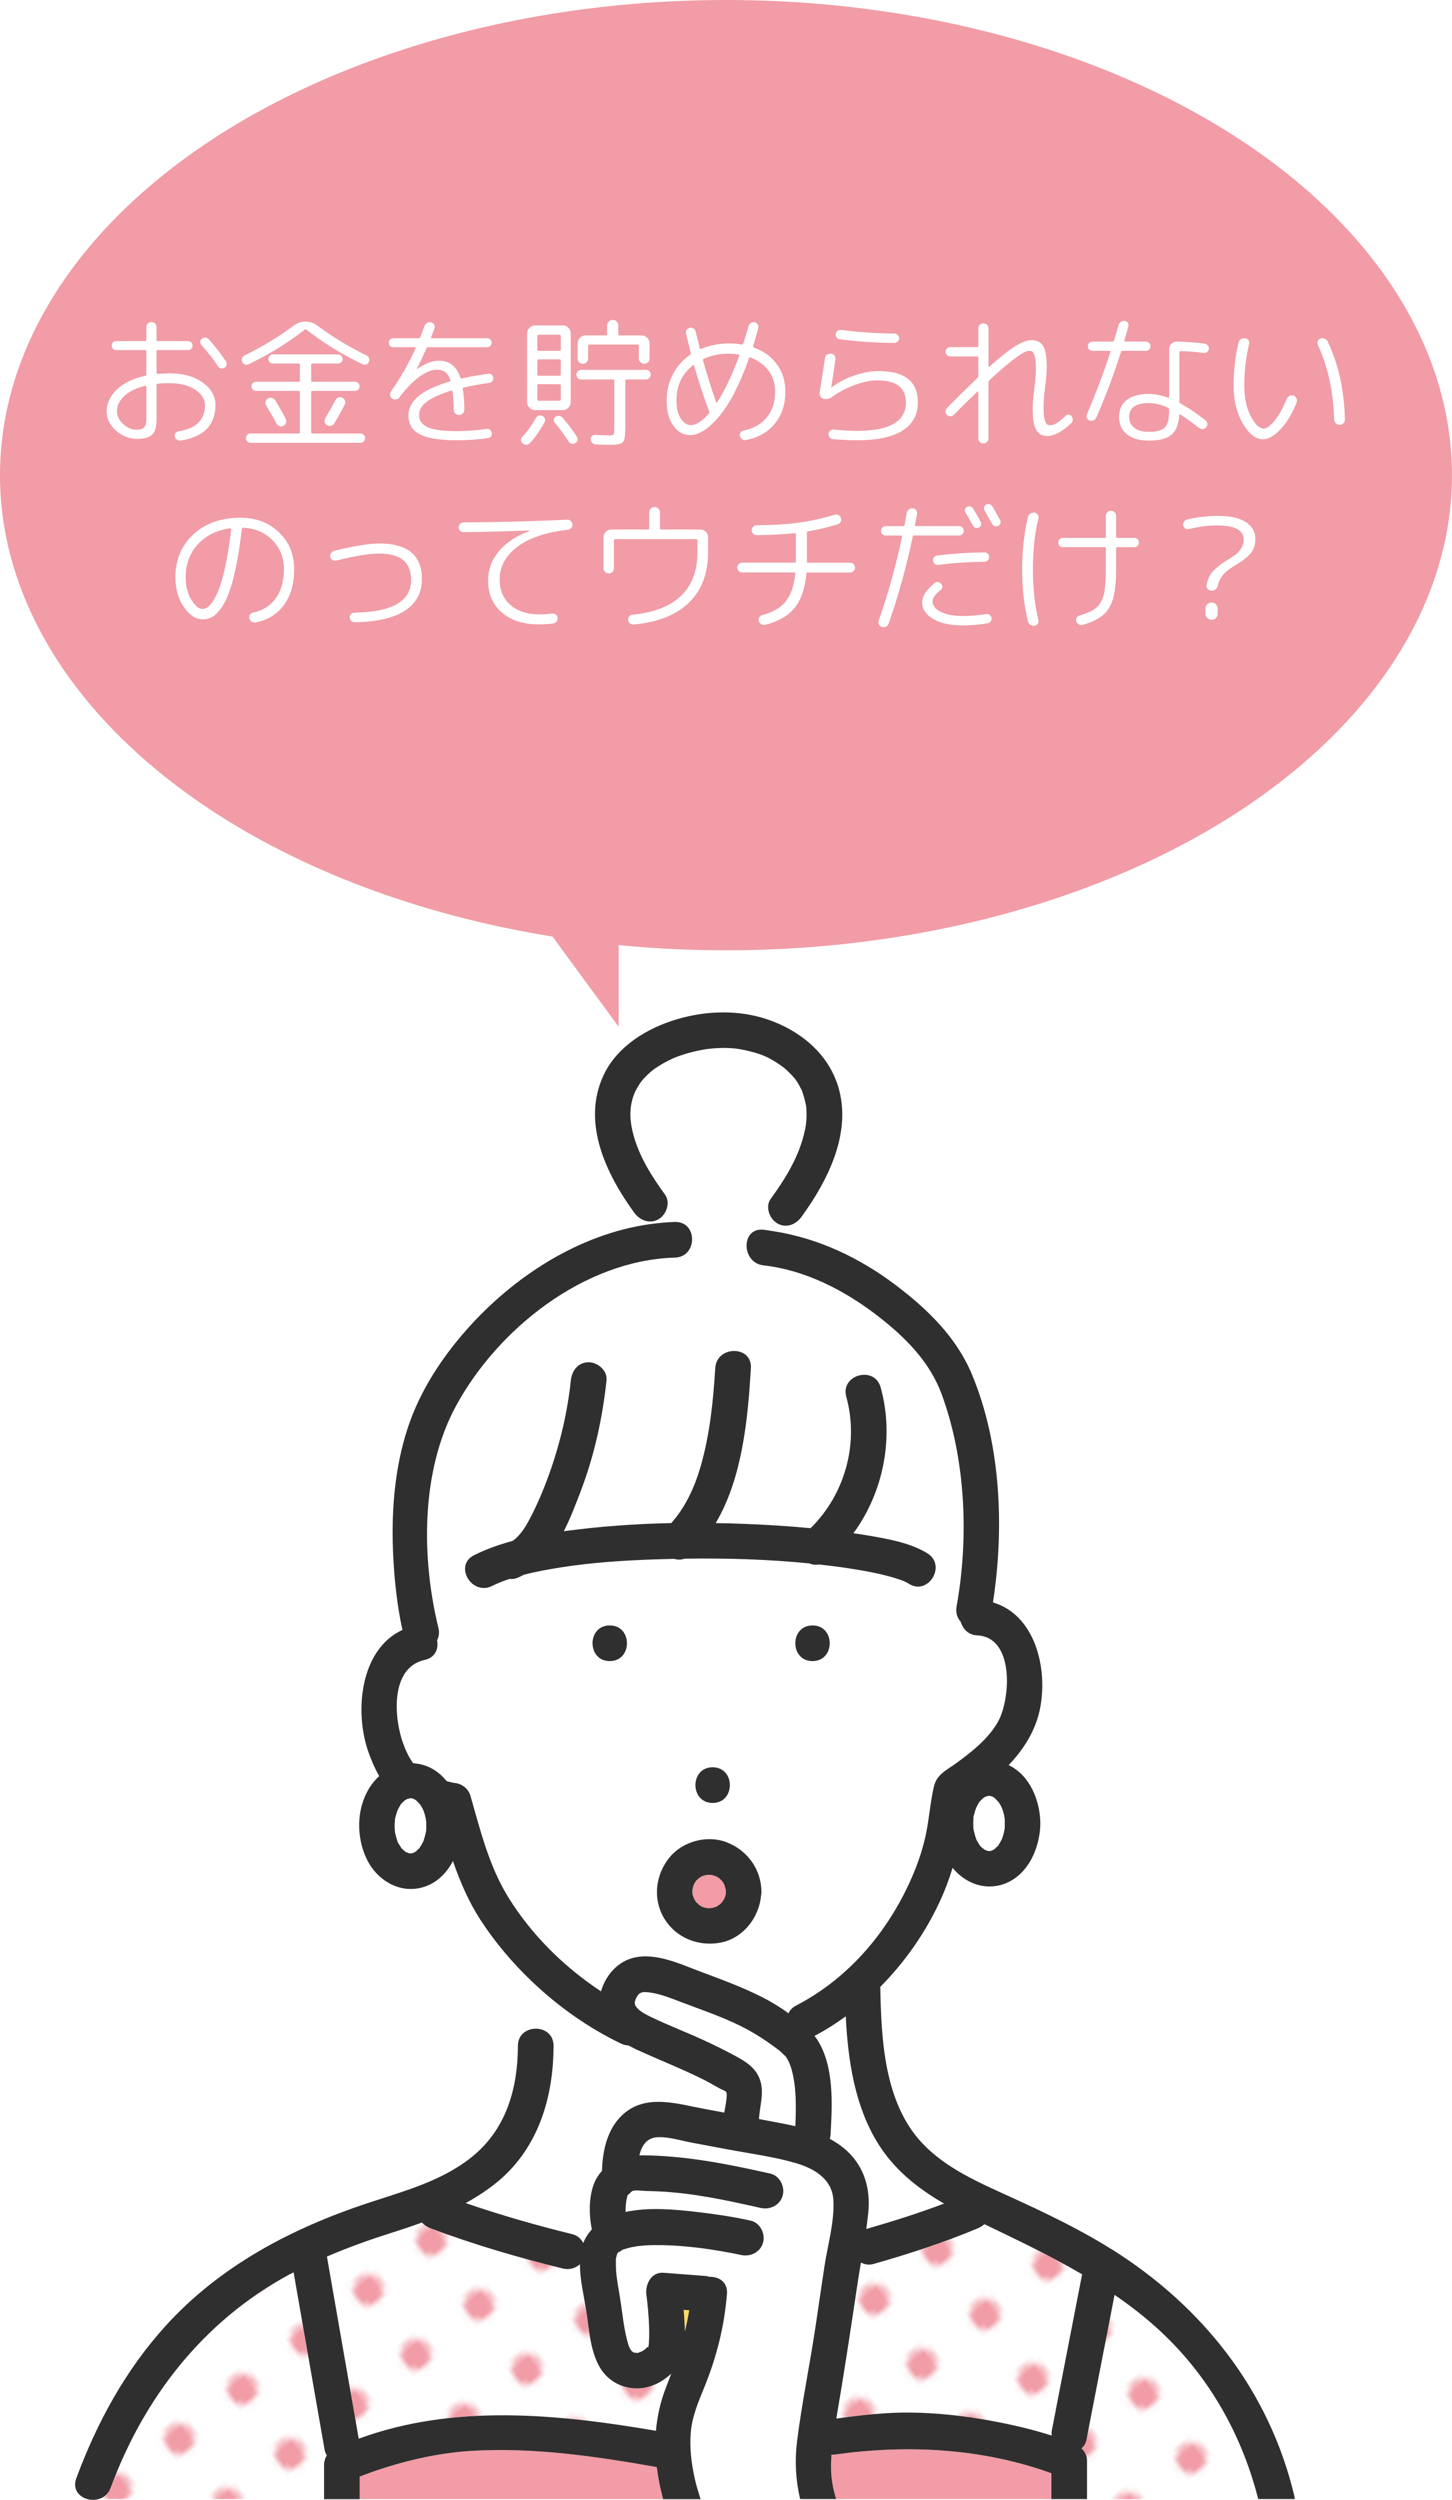 <?xml version="1.0" encoding="UTF-8"?><svg id="_レイヤー_2" xmlns="http://www.w3.org/2000/svg" xmlns:xlink="http://www.w3.org/1999/xlink" viewBox="0 0 407.23 700.88"><defs><style>.cls-1,.cls-2,.cls-3{fill:none;}.cls-2{stroke:#fff;}.cls-2,.cls-3{stroke-linecap:round;stroke-linejoin:round;stroke-width:0px;}.cls-4{fill:#fff;}.cls-5{fill:#feda60;}.cls-6{fill:#f19ca6;}.cls-7{fill:#2e2f2e;}.cls-8{fill:url(#_新規パターンスウォッチ_2);}.cls-3{stroke:#2e2f2e;}</style><pattern id="_新規パターンスウォッチ_2" x="0" y="0" width="12.5" height="12.5" patternTransform="translate(-14716.39 -11422.18) rotate(-126.51) scale(1.73) skewX(1.72)" patternUnits="userSpaceOnUse" viewBox="0 0 12.5 12.5"><rect class="cls-1" width="12.5" height="12.5"/><rect class="cls-4" x="0" y="0" width="12.5" height="12.5"/><circle class="cls-6" cx="6.25" cy="6.25" r="2.43"/></pattern></defs><g id="_レイヤー_2-2"><ellipse class="cls-6" cx="203.61" cy="133.22" rx="203.61" ry="133.22"/><polyline class="cls-6" points="139.97 242.16 173.5 287.85 173.5 242.16"/><path class="cls-4" d="m38.57,123.05c-2.28,0-4.3-.77-6.04-2.32-1.75-1.55-2.62-3.36-2.62-5.43,0-2.2.94-4.22,2.81-6.04,1.88-1.82,4.53-3.12,7.97-3.88.24-.05.35-.18.35-.39v-6.53c0-.21-.12-.31-.35-.31h-8.11c-.34,0-.64-.12-.88-.37-.25-.25-.37-.54-.37-.89s.12-.64.37-.89c.25-.25.54-.37.88-.37h8.11c.24,0,.35-.1.35-.31v-3.62c0-.39.14-.73.43-1s.63-.41,1.02-.41.73.14,1,.41.41.61.41,1v3.62c0,.21.12.31.35.31h8.5c.34,0,.64.12.89.37.25.25.37.54.37.89s-.12.64-.37.89c-.25.25-.54.37-.89.37h-8.5c-.24,0-.35.11-.35.31v6.06c0,.21.1.31.32.31,1.36-.1,2.44-.16,3.23-.16,3.94,0,7.08.87,9.45,2.62,2.36,1.75,3.54,3.81,3.54,6.2,0,5.67-3.27,9.01-9.8,10.04-.37.05-.71-.03-1.02-.26-.32-.22-.51-.52-.59-.89-.08-.34-.01-.66.2-.94.21-.29.5-.46.87-.51,4.93-.81,7.4-3.25,7.4-7.32,0-1.65-.91-3.1-2.72-4.33-1.81-1.23-4.25-1.85-7.32-1.85-1.23,0-2.31.05-3.23.16-.21,0-.32.13-.32.39v9.68c0,1.97-.41,3.36-1.22,4.17-.81.81-2.19,1.22-4.13,1.22Zm2.17-14.88c-2.57.63-4.54,1.59-5.9,2.87-1.37,1.29-2.05,2.7-2.05,4.25,0,1.31.58,2.51,1.73,3.58,1.15,1.08,2.41,1.61,3.78,1.61,1,0,1.71-.22,2.12-.65s.63-1.17.63-2.22v-9.17c0-.24-.11-.33-.31-.28Zm17.79-13.07c1.73,1.92,3.33,3.96,4.8,6.14.21.31.28.66.22,1.02-.07.37-.26.64-.57.83-.29.21-.62.28-.98.2-.37-.08-.64-.26-.83-.55-1.31-1.97-2.87-3.98-4.68-6.02-.24-.26-.34-.57-.32-.92s.18-.64.47-.85c.29-.24.62-.34.98-.31.37.03.67.18.91.47Z"/><path class="cls-4" d="m69.67,102.15c-.34.16-.68.17-1,.04-.33-.13-.57-.37-.73-.71-.16-.34-.18-.69-.06-1.04s.35-.61.69-.77c5.06-2.49,9.63-5.26,13.7-8.31,1.02-.79,2.17-1.18,3.42-1.18s2.39.38,3.38,1.14c4.07,3.07,8.65,5.85,13.74,8.34.34.16.57.41.69.77s.1.7-.06,1.04c-.13.34-.37.58-.71.71-.34.13-.68.12-1.02-.04-5.77-2.76-11.03-6-15.78-9.72-.16-.1-.32-.1-.47,0-4.75,3.73-10.01,6.97-15.78,9.72Zm-.33,21.61c-.25-.26-.37-.56-.37-.91s.12-.64.37-.91c.25-.26.56-.39.92-.39h13.5c.24,0,.35-.12.35-.35v-11.26c0-.24-.12-.35-.35-.35h-11.93c-.37,0-.68-.12-.92-.37-.25-.25-.37-.54-.37-.89,0-.37.12-.68.37-.93.25-.25.56-.37.92-.37h11.93c.24,0,.35-.1.35-.31v-4.45c0-.24-.12-.35-.35-.35h-7.2c-.37,0-.68-.12-.92-.37-.25-.25-.37-.54-.37-.89s.12-.64.37-.91c.25-.26.56-.39.92-.39h18.26c.37,0,.67.13.92.39.25.26.37.56.37.91s-.12.64-.37.89c-.25.25-.56.37-.92.37h-7.2c-.24,0-.35.12-.35.35v4.45c0,.21.12.31.35.31h11.93c.37,0,.67.12.92.37.25.25.37.56.37.93,0,.34-.12.64-.37.89-.25.25-.56.37-.92.37h-11.93c-.24,0-.35.12-.35.35v11.26c0,.24.12.35.35.35h13.5c.37,0,.67.13.92.39.25.26.37.56.37.91s-.12.64-.37.91c-.25.26-.56.39-.92.39h-30.86c-.37,0-.68-.13-.92-.39Zm10.88-5.23c-.13.39-.38.68-.75.87-.37.18-.74.21-1.1.08-.37-.13-.64-.38-.83-.75-.63-1.23-1.6-2.93-2.91-5.08-.21-.34-.26-.69-.16-1.06.1-.37.33-.66.67-.87.34-.21.71-.26,1.12-.16.41.11.71.33.92.67,1.02,1.65,2.01,3.39,2.95,5.2.18.34.21.71.08,1.1Zm13.85-6.34c.18-.37.47-.62.85-.75.38-.13.75-.1,1.12.08.37.18.61.47.73.85.12.38.08.74-.1,1.08-1.23,2.36-2.22,4.12-2.95,5.27-.21.34-.51.56-.91.65-.39.09-.76.03-1.1-.18-.34-.18-.56-.47-.65-.87-.09-.39-.03-.76.18-1.1,1.29-2.15,2.23-3.83,2.83-5.04Z"/><path class="cls-4" d="m110.25,97.35c-.34,0-.63-.12-.87-.37-.24-.25-.35-.54-.35-.89s.12-.64.35-.89c.24-.25.53-.37.87-.37h7.16c.24,0,.39-.1.47-.31.53-1.36.92-2.4,1.18-3.11.13-.39.38-.69.75-.89.37-.2.75-.24,1.14-.14.37.11.64.32.83.65.18.33.21.68.08,1.04-.21.58-.53,1.39-.94,2.44-.11.21-.04.31.2.31h15.51c.34,0,.64.12.89.37.25.25.37.54.37.89s-.12.64-.37.89c-.25.25-.54.37-.89.37h-16.53c-.21,0-.37.09-.47.28-1,2.26-1.9,4.17-2.72,5.75v.08h.08c2.26-1.55,4.28-2.32,6.06-2.32,2.99,0,5.01,1.57,6.06,4.72.08.21.22.29.43.24,2.2-.5,4.68-.93,7.44-1.3.34-.05.64.03.91.24.26.21.42.5.47.87.03.34-.07.66-.28.94-.21.29-.5.46-.87.51-2.15.29-4.53.72-7.12,1.3-.24.05-.33.18-.28.39.26,1.76.41,3.69.43,5.79,0,.42-.14.78-.43,1.08-.29.3-.64.45-1.06.45s-.77-.14-1.06-.43c-.29-.29-.43-.64-.43-1.06-.03-1.86-.13-3.56-.31-5.08-.05-.21-.16-.3-.32-.28-6.06,1.81-9.09,4.05-9.09,6.73,0,.71.13,1.31.39,1.81.26.5.75.98,1.46,1.44.71.46,1.8.81,3.27,1.04,1.47.24,3.31.35,5.51.35,2.6,0,5.37-.21,8.31-.63.34-.05.66.03.94.24.29.21.46.5.51.87.05.37-.03.69-.26.98-.22.29-.52.46-.89.51-2.78.39-5.66.59-8.62.59-4.8,0-8.27-.56-10.41-1.67-2.14-1.11-3.21-2.88-3.21-5.29,0-4.09,3.84-7.26,11.53-9.49.26-.05.34-.2.24-.43-.37-1.08-.86-1.83-1.48-2.26s-1.38-.65-2.3-.65c-1.44,0-3.08.66-4.92,1.99-1.84,1.33-3.7,3.25-5.59,5.77-.24.31-.54.51-.92.57-.38.07-.74,0-1.08-.22-.34-.21-.54-.51-.61-.91-.07-.39,0-.75.22-1.06,2.76-3.94,5.06-7.99,6.93-12.16.1-.18.04-.28-.2-.28h-6.1Z"/><path class="cls-4" d="m146.58,124.31c-.29-.21-.45-.49-.47-.85-.03-.35.08-.66.31-.92,1.55-1.68,2.85-3.48,3.9-5.39.18-.31.45-.52.81-.63.35-.1.69-.08,1,.08.34.18.57.45.69.79.12.34.08.68-.1,1.02-1.18,2.2-2.56,4.15-4.13,5.83-.6.6-1.27.63-2.01.08Zm4.13-9.33h-.67c-.6,0-1.12-.22-1.55-.67-.43-.45-.65-.97-.65-1.57v-19.29c0-.6.22-1.12.65-1.55.43-.43.95-.65,1.55-.65h7.83c.6,0,1.12.22,1.55.65.43.43.65.95.65,1.55v19.29c0,.6-.22,1.13-.65,1.57-.43.45-.95.67-1.55.67h-7.16Zm0-20.78v3.86c0,.21.12.31.35.31h5.87c.24,0,.35-.1.35-.31v-3.86c0-.24-.12-.35-.35-.35h-5.87c-.24,0-.35.12-.35.35Zm0,6.89v3.9c0,.24.12.35.35.35h5.87c.24,0,.35-.12.35-.35v-3.9c0-.24-.12-.35-.35-.35h-5.87c-.24,0-.35.12-.35.35Zm0,6.97v3.98c0,.21.12.31.35.31h5.87c.24,0,.35-.1.35-.31v-3.98c0-.24-.12-.35-.35-.35h-5.87c-.24,0-.35.12-.35.35Zm11.06,14.37c.21.31.27.65.18,1-.09.35-.29.62-.61.81-.31.18-.66.24-1.02.16-.37-.08-.64-.28-.83-.59-1.23-1.92-2.53-3.67-3.9-5.27-.21-.26-.3-.56-.26-.91.04-.34.2-.6.49-.79.32-.21.66-.29,1.02-.24.37.05.67.21.91.47,1.52,1.78,2.86,3.57,4.02,5.35Zm19.4-18.74c.37,0,.68.13.95.39.26.26.39.58.39.94s-.13.69-.39.96c-.26.28-.58.41-.95.41h-5.47c-.21,0-.32.11-.32.31v13.07c0,2.26-.22,3.65-.67,4.17-.45.52-1.6.79-3.46.79-.6,0-2.01-.04-4.21-.12-.37-.03-.68-.18-.95-.45-.26-.28-.41-.6-.43-.96-.03-.37.09-.68.35-.92.26-.25.56-.36.91-.33,1.97.08,3.25.12,3.86.12.76,0,1.2-.1,1.32-.3s.18-.86.18-1.99v-13.07c0-.21-.11-.31-.31-.31h-8.94c-.37,0-.69-.14-.96-.41s-.41-.6-.41-.96.14-.68.41-.94c.28-.26.6-.39.96-.39h18.15Zm-10.43-13.54c.32-.31.68-.47,1.1-.47s.79.16,1.1.47c.32.31.47.68.47,1.1v2.48c0,.21.1.31.31.31h6.22c.6,0,1.13.22,1.57.67.45.45.67.97.67,1.57v4.21c0,.42-.14.77-.43,1.06-.29.29-.64.43-1.06.43s-.78-.14-1.08-.43c-.3-.29-.45-.64-.45-1.06v-3.54c0-.24-.11-.35-.32-.35h-13.58c-.21,0-.32.12-.32.35v3.58c0,.42-.14.77-.43,1.04-.29.28-.64.41-1.06.41s-.77-.14-1.04-.41c-.28-.28-.41-.62-.41-1.04v-4.25c0-.6.22-1.13.65-1.57.43-.45.95-.67,1.56-.67h5.71c.24,0,.35-.1.35-.31v-2.48c0-.42.16-.79.47-1.1Z"/><path class="cls-4" d="m193.5,121.99c-1.81,0-3.35-.86-4.62-2.58-1.27-1.72-1.91-4.09-1.91-7.1,0-2.65.57-5.08,1.71-7.3,1.14-2.22,2.75-4.05,4.82-5.49.21-.13.29-.31.24-.55-.37-1.44-.81-3.27-1.34-5.47-.08-.37-.01-.71.2-1.02.21-.31.5-.51.87-.59.37-.08.71-.01,1.04.2.33.21.53.5.61.87.18.79.56,2.35,1.14,4.68.05.21.2.26.43.16,2.41-1,4.99-1.5,7.71-1.5,1.34,0,2.54.09,3.62.28.21.05.35-.03.43-.24.63-1.97,1.13-3.61,1.5-4.92.1-.37.33-.66.67-.87.34-.21.7-.28,1.06-.2s.65.29.85.63c.2.34.24.7.14,1.06-.53,1.92-1.01,3.58-1.46,5-.05.18.03.33.24.43,2.78,1,4.95,2.58,6.49,4.74,1.55,2.16,2.32,4.69,2.32,7.58,0,3.6-.98,6.59-2.95,8.99s-4.66,3.93-8.07,4.59c-.39.08-.75,0-1.08-.22-.33-.22-.54-.53-.65-.92-.08-.34-.01-.66.2-.96.21-.3.5-.49.87-.57,2.78-.55,4.95-1.78,6.5-3.7,1.55-1.92,2.32-4.32,2.32-7.2,0-2.23-.6-4.17-1.81-5.83-1.21-1.65-2.9-2.9-5.08-3.74-.18-.08-.33-.01-.43.2-2.57,7.24-5.34,12.65-8.31,16.22-2.96,3.57-5.72,5.35-8.27,5.35Zm.83-19.56c-3.07,2.44-4.61,5.73-4.61,9.88,0,2.15.41,3.84,1.22,5.06s1.76,1.83,2.83,1.83c1.47,0,3.15-1.09,5.04-3.27.13-.18.16-.35.08-.51v-.04s-.04-.05-.04-.08c-1.57-4.28-2.97-8.53-4.17-12.75-.03-.08-.08-.13-.16-.16-.08-.03-.14-.01-.2.04Zm10.08-3.27c-2.55,0-4.88.47-7.01,1.42-.21.11-.29.26-.24.47,1.13,4.01,2.36,7.93,3.7,11.73.03.05.07.08.14.08s.11-.03.14-.08c2.18-3.36,4.24-7.71,6.18-13.07.1-.18.03-.3-.24-.35-.97-.13-1.86-.2-2.68-.2Z"/><path class="cls-4" d="m230.93,111.79c-.37-.1-.65-.32-.85-.65-.2-.33-.27-.68-.22-1.04.42-2.44.92-5.65,1.5-9.64.05-.42.24-.75.57-1,.33-.25.7-.35,1.12-.3.42.03.75.2.98.53.24.33.33.69.28,1.08-.47,3.36-.87,5.97-1.18,7.83v.04h.08c1.73-1.36,3.82-2.47,6.28-3.33,2.45-.85,4.76-1.28,6.91-1.28,7.35,0,11.02,2.93,11.02,8.78,0,3.46-1.43,6.1-4.29,7.91-2.86,1.81-7.11,2.72-12.75,2.72-2,0-4.25-.11-6.77-.31-.37-.03-.68-.19-.92-.49-.25-.3-.36-.64-.33-1,.03-.37.18-.67.47-.91.29-.24.6-.34.94-.31,2.62.26,4.83.39,6.61.39,9.13,0,13.7-2.66,13.7-7.99,0-4.12-2.69-6.18-8.07-6.18-1.84,0-3.92.43-6.24,1.28-2.32.85-4.46,1.97-6.4,3.37-.76.55-1.57.72-2.44.51Zm4.96-19.29c5.25.66,10.23,1,14.96,1.02.37,0,.68.13.94.39.26.26.39.56.39.91,0,.37-.14.68-.41.94-.28.26-.6.39-.96.39-5.07-.03-10.16-.37-15.27-1.02-.37-.03-.66-.19-.89-.49-.22-.3-.31-.64-.26-1,.03-.34.19-.63.49-.87s.64-.33,1-.28Z"/><path class="cls-4" d="m298.83,116.59c.24-.24.52-.35.87-.33.34.01.62.15.83.41.24.29.35.62.33,1-.01.38-.15.7-.41.96-1.13,1.1-2.29,1.98-3.48,2.64-1.19.66-2.24.98-3.13.98-1.5,0-2.57-.58-3.23-1.73-.66-1.15-.98-3.11-.98-5.86,0-1.55.16-3.46.47-5.75.29-2.36.43-4.25.43-5.67s-.1-2.42-.29-3.17c-.2-.75-.41-1.22-.65-1.42-.24-.2-.55-.3-.94-.3-1.5,0-5.22,2.76-11.18,8.27-.16.16-.24.34-.24.55v15.74c0,.39-.14.73-.43,1-.29.28-.63.41-1.02.41s-.73-.14-1-.41-.41-.61-.41-1v-13.03c0-.05-.03-.09-.1-.12-.07-.03-.11-.03-.14,0-2.15,2.07-4.36,4.25-6.61,6.53-.29.29-.62.43-.98.43s-.7-.13-.98-.39c-.26-.26-.39-.58-.39-.94s.13-.69.39-.98c3.25-3.28,6.11-6.1,8.58-8.46.16-.16.24-.35.24-.59v-5.08c0-.24-.12-.35-.35-.35h-7.52c-.37,0-.68-.13-.95-.39-.26-.26-.39-.56-.39-.91s.13-.64.39-.91c.26-.26.58-.39.95-.39h7.52c.24,0,.35-.12.35-.35v-4.92c0-.39.14-.73.41-1,.28-.28.61-.41,1-.41s.73.14,1.02.41c.29.28.43.61.43,1v10.63c0,.05.03.1.08.14.05.04.1.03.16-.02,2.94-2.65,5.34-4.55,7.2-5.71,1.86-1.15,3.41-1.73,4.64-1.73,1.52,0,2.61.56,3.27,1.69.66,1.13.98,3.1.98,5.9,0,1.26-.16,3.18-.47,5.75-.29,2.1-.43,3.99-.43,5.67,0,1.36.1,2.42.29,3.17.2.75.42,1.21.67,1.4.25.18.56.28.93.28,1.08,0,2.5-.88,4.29-2.64Z"/><path class="cls-4" d="m306.7,117.85c-.37.16-.73.17-1.1.04-.37-.13-.62-.37-.77-.71-.14-.34-.14-.69.02-1.06,2.49-5.8,4.68-11.6,6.57-17.4.05-.24-.01-.35-.2-.35h-4.8c-.37,0-.68-.13-.94-.39-.26-.26-.39-.56-.39-.91s.13-.64.39-.91c.26-.26.58-.39.94-.39h5.59c.24,0,.38-.1.43-.31l1.3-4.37c.1-.37.32-.66.65-.87.33-.21.69-.29,1.08-.24.37.05.65.24.85.55.2.31.24.64.14.98-.47,1.73-.84,3.03-1.1,3.9-.05.24.03.35.24.35h5.79c.34,0,.64.12.91.37.26.25.39.56.39.92s-.13.68-.39.93c-.26.25-.56.37-.91.37h-6.57c-.24,0-.38.11-.43.31-1.92,6.09-4.21,12.22-6.89,18.38-.16.37-.42.63-.79.79Zm31.17-21.49c.37.05.66.22.89.51.22.29.31.62.26.98-.03.34-.19.62-.49.85-.3.22-.64.31-1,.26-2.18-.31-4.32-.49-6.42-.51-.24,0-.35.12-.35.35v13.82c0,.21.1.38.32.51,2.39,1.31,4.74,2.9,7.04,4.76.29.24.45.54.49.92.04.38-.07.72-.33,1-.26.29-.58.45-.96.49-.38.04-.71-.06-1-.3-1.92-1.5-3.69-2.77-5.31-3.82-.05-.05-.11-.06-.18-.02-.07.04-.1.1-.1.18-.13,2.6-.86,4.45-2.18,5.55-1.33,1.1-3.43,1.65-6.32,1.65-2.65,0-4.71-.6-6.18-1.79-1.47-1.19-2.2-2.83-2.2-4.9s.73-3.59,2.18-4.72c1.46-1.13,3.52-1.69,6.2-1.69,1.63,0,3.41.35,5.35,1.06.21.05.32-.03.32-.24v-13.3c0-.6.22-1.13.65-1.57.43-.45.95-.66,1.55-.63,2.91.08,5.51.28,7.79.59Zm-10,19.01v-.59c0-.24-.11-.39-.32-.47-1.84-.87-3.62-1.3-5.35-1.3-3.67,0-5.51,1.29-5.51,3.86,0,1.31.48,2.34,1.44,3.09.96.75,2.32,1.12,4.07,1.12,2.15,0,3.63-.4,4.45-1.2.81-.8,1.22-2.3,1.22-4.51Z"/><path class="cls-4" d="m354.25,123.17c-2.05,0-3.94-1.47-5.67-4.41-1.73-2.94-2.6-6.49-2.6-10.67s.46-8.24,1.38-12.04c.11-.42.33-.74.69-.96.35-.22.74-.31,1.16-.26.39.05.7.24.92.57.22.33.28.69.18,1.08-.89,3.83-1.34,7.7-1.34,11.61,0,3.41.6,6.28,1.81,8.6,1.21,2.32,2.43,3.48,3.66,3.48.79,0,1.78-.73,2.99-2.18,1.21-1.46,2.36-3.52,3.46-6.2.16-.37.43-.64.81-.81.38-.17.75-.19,1.12-.06.37.16.64.43.81.81.17.38.18.75.02,1.12-1.29,3.23-2.81,5.75-4.57,7.58-1.76,1.82-3.37,2.74-4.84,2.74Zm19.92-5.55c-.21-7.82-1.73-14.8-4.57-20.94-.16-.37-.16-.72-.02-1.06.14-.34.4-.58.77-.71.39-.13.78-.12,1.16.04.38.16.66.42.85.79,3.02,6.3,4.63,13.59,4.84,21.88,0,.42-.14.77-.43,1.06-.29.29-.64.43-1.06.43s-.77-.14-1.06-.43c-.29-.29-.45-.64-.47-1.06Z"/><path class="cls-4" d="m56.8,173.64c-1.89,0-3.63-1.14-5.22-3.42-1.59-2.28-2.38-5.08-2.38-8.38,0-4.93,1.69-8.95,5.06-12.04,3.37-3.1,7.76-4.64,13.17-4.64,4.36,0,7.96,1.36,10.8,4.07,2.85,2.72,4.27,6.17,4.27,10.37s-.97,7.45-2.91,10.08c-1.94,2.62-4.61,4.24-7.99,4.84-.39.08-.75,0-1.08-.26-.33-.25-.53-.57-.61-.96-.08-.37,0-.7.22-1,.22-.3.53-.49.92-.57,2.7-.58,4.81-1.92,6.32-4.03,1.51-2.11,2.26-4.81,2.26-8.09s-1.07-5.97-3.21-8.15c-2.14-2.18-4.89-3.35-8.25-3.5-.18,0-.3.12-.35.35-.45,4.04-.99,7.58-1.63,10.63-.64,3.04-1.31,5.48-2.01,7.32-.7,1.84-1.47,3.33-2.32,4.47-.85,1.14-1.68,1.92-2.48,2.32-.8.41-1.66.61-2.58.61Zm7.71-25.51c-3.78.53-6.8,2.03-9.05,4.51-2.26,2.48-3.38,5.54-3.38,9.19,0,2.47.52,4.57,1.57,6.3,1.05,1.73,2.1,2.6,3.15,2.6.47,0,.96-.17,1.46-.51.5-.34,1.06-1.02,1.69-2.03.63-1.01,1.22-2.31,1.77-3.9.55-1.59,1.11-3.75,1.67-6.47.56-2.73,1.04-5.86,1.44-9.41,0-.24-.11-.33-.32-.28Z"/><path class="cls-4" d="m94.27,157.15c-.37.11-.72.05-1.04-.16-.33-.21-.53-.5-.61-.87-.08-.37-.01-.71.2-1.04.21-.33.5-.54.87-.65,5.67-1.36,9.91-2.05,12.71-2.05,7.95,0,11.93,3.32,11.93,9.96,0,3.83-1.57,6.78-4.7,8.84-3.14,2.06-7.83,3.16-14.07,3.29-.39,0-.74-.12-1.02-.37-.29-.25-.45-.57-.47-.96-.03-.37.09-.69.35-.96.26-.28.58-.41.94-.41,5.46-.1,9.48-.92,12.06-2.46,2.58-1.54,3.88-3.76,3.88-6.67,0-2.52-.74-4.39-2.22-5.61-1.48-1.22-3.79-1.83-6.91-1.83-2.62,0-6.59.66-11.89,1.97Z"/><path class="cls-4" d="m129.97,149.2c-.37,0-.68-.14-.94-.41-.26-.28-.39-.6-.39-.96s.14-.69.41-.96.6-.41.96-.41c9.11-.03,18.81-.28,29.13-.75.37-.03.69.1.96.37.28.28.43.6.45.96.03.39-.09.73-.35,1-.26.28-.59.44-.98.49-6.17.71-10.89,2.32-14.17,4.82-3.28,2.51-4.92,5.54-4.92,9.11,0,3.02,1.01,5.41,3.03,7.16,2.02,1.76,4.72,2.64,8.11,2.64,1.1,0,2.27-.08,3.5-.24.39-.05.75.03,1.08.26.33.22.5.53.53.93.05.39-.05.75-.3,1.06-.25.31-.57.5-.96.55-1.31.16-2.64.24-3.98.24-4.36,0-7.82-1.11-10.39-3.33-2.57-2.22-3.86-5.22-3.86-8.99,0-3.04,1.01-5.77,3.03-8.19,2.02-2.41,4.89-4.32,8.62-5.71.03,0,.04-.03.04-.08,0-.03-.03-.04-.08-.04-6.32.26-12.5.42-18.54.47Z"/><path class="cls-4" d="m171.77,160.34c-.29.29-.64.43-1.06.43s-.77-.14-1.04-.43c-.28-.29-.41-.64-.41-1.06v-8.62c0-.6.22-1.12.65-1.55s.95-.65,1.55-.65h10.31c.21,0,.31-.12.31-.35v-4.45c0-.42.15-.77.45-1.06.3-.29.66-.43,1.08-.43s.77.14,1.06.43c.29.29.43.64.43,1.06v4.45c0,.24.12.35.35.35h10.94c.6,0,1.12.22,1.55.65.43.43.65.95.65,1.55v4.21c0,5.9-1.79,10.59-5.35,14.07-3.57,3.48-8.74,5.53-15.51,6.16-.39.03-.74-.08-1.04-.31-.3-.24-.48-.55-.53-.94-.05-.37.03-.7.26-1,.22-.3.52-.47.88-.49,6.04-.58,10.59-2.34,13.68-5.29,3.08-2.95,4.62-7.01,4.62-12.18v-3.39c0-.24-.12-.35-.35-.35h-22.75c-.21,0-.31.12-.31.35v7.79c0,.42-.14.77-.43,1.06Z"/><path class="cls-4" d="m208.14,160.5c-.37,0-.69-.14-.96-.41-.28-.28-.41-.6-.41-.96s.14-.69.41-.96c.28-.28.6-.41.96-.41h14.76c.21,0,.31-.1.31-.31v-7.68c0-.18-.09-.28-.28-.28-2.91.31-6.49.5-10.75.55-.37,0-.69-.14-.96-.41s-.41-.6-.41-.96.14-.69.41-.98c.28-.29.6-.43.96-.43,4.57-.03,8.52-.27,11.87-.73,3.35-.46,6.7-1.2,10.06-2.22.37-.1.71-.07,1.04.1.33.17.56.44.69.81.13.37.1.73-.08,1.08-.18.35-.46.58-.83.69-2.68.84-5.43,1.5-8.27,1.97-.24.05-.35.18-.35.39v8.11c0,.21.1.31.32.31h11.81c.37,0,.69.14.96.41.28.28.41.6.41.96s-.14.69-.41.96c-.28.28-.6.41-.96.41h-11.93c-.24,0-.35.1-.35.31-.37,4.15-1.46,7.35-3.29,9.6-1.82,2.26-4.57,3.84-8.25,4.76-.39.1-.76.05-1.1-.16-.34-.21-.58-.51-.71-.91-.11-.34-.07-.68.12-1,.18-.33.46-.54.83-.65,2.96-.76,5.17-2.04,6.61-3.84,1.44-1.8,2.33-4.39,2.68-7.77,0-.24-.11-.35-.31-.35h-14.6Z"/><path class="cls-4" d="m247.38,175.81c-.37-.1-.65-.33-.85-.69-.2-.35-.23-.72-.1-1.08,2.65-7.53,4.84-15.4,6.57-23.62.05-.18-.03-.28-.24-.28h-4.37c-.34,0-.64-.13-.91-.39-.26-.26-.39-.56-.39-.91,0-.37.13-.68.39-.94.26-.26.56-.39.91-.39h4.88c.24,0,.38-.12.43-.35.18-.89.39-2.02.63-3.39.08-.39.28-.71.59-.94.31-.24.68-.34,1.1-.31.39.03.7.2.93.51.22.31.31.67.26,1.06-.08.34-.18.86-.32,1.55-.13.7-.22,1.21-.28,1.55-.05.21.04.31.28.31h12.12c.34,0,.64.13.91.39.26.26.39.58.39.94,0,.34-.13.64-.39.91-.26.26-.56.39-.91.39h-12.63c-.21,0-.34.11-.39.31-1.76,8.4-4,16.51-6.73,24.33-.13.39-.37.69-.73.89-.35.2-.74.24-1.16.14Zm11.26-6.97c0-1.68,1.14-3.45,3.42-5.31.66-.52,1.29-.49,1.89.12.24.24.35.53.33.87-.01.34-.15.62-.41.83-1.55,1.23-2.32,2.31-2.32,3.23,0,1.21.77,2.2,2.3,2.97,1.54.77,3.56,1.16,6.08,1.16,2.23,0,4.46-.18,6.69-.55.34-.05.66.03.95.24.29.21.46.5.51.87.05.37-.03.69-.26.98-.22.29-.51.46-.85.51-2.44.39-4.79.59-7.05.59-3.38,0-6.11-.6-8.19-1.81-2.07-1.21-3.11-2.77-3.11-4.68Zm3.03-11.61c-.05-.37.04-.7.28-1,.24-.3.54-.47.91-.49,4.25-.52,8.66-.81,13.23-.87.37,0,.68.12.94.37.26.25.39.56.39.93s-.13.68-.39.94c-.26.26-.56.39-.91.39-4.49.05-8.82.34-12.99.87-.37.05-.7-.04-.98-.28-.29-.24-.45-.52-.47-.87Zm11.22-9.84c-.79-1.42-1.48-2.64-2.09-3.66-.18-.29-.23-.59-.14-.91s.28-.55.57-.71.6-.19.93-.1c.33.09.58.28.77.57,1.1,1.86,1.81,3.11,2.12,3.74.16.29.18.59.08.91-.11.31-.3.55-.59.71s-.6.18-.92.06c-.33-.12-.57-.32-.73-.61Zm3.7-5.94c.31-.16.64-.18.96-.08.33.11.58.3.77.59.5.84,1.22,2.13,2.17,3.86.16.29.18.59.08.91-.11.31-.3.55-.59.71-.31.16-.64.18-.96.08-.33-.1-.58-.31-.77-.63-.79-1.42-1.5-2.68-2.13-3.78-.18-.29-.22-.6-.12-.92.11-.33.3-.57.59-.73Z"/><path class="cls-4" d="m290.13,175.45c-.42.05-.81-.04-1.16-.28-.35-.24-.58-.56-.69-.98-1.08-4.57-1.61-9.43-1.61-14.6s.54-10.04,1.61-14.6c.1-.42.33-.75.69-.98.35-.24.74-.33,1.16-.28.39.05.7.24.92.57.22.33.28.68.18,1.04-1.02,4.25-1.54,9-1.54,14.25s.51,10,1.54,14.25c.1.37.05.71-.18,1.04-.22.33-.53.52-.92.57Zm7.95-22.04c-.37,0-.68-.12-.92-.37-.25-.25-.37-.56-.37-.93s.12-.68.37-.92c.25-.25.56-.37.92-.37h11.73c.24,0,.35-.12.35-.35v-5.83c0-.39.14-.73.41-1.02.28-.29.61-.43,1-.43s.73.14,1.02.43c.29.29.43.63.43,1.02v5.83c0,.24.12.35.35.35h4.76c.37,0,.68.12.92.37.25.25.37.56.37.92s-.12.68-.37.93c-.25.25-.56.37-.92.37h-4.76c-.24,0-.35.12-.35.35v5.55c0,3.6-.26,6.38-.79,8.34s-1.44,3.53-2.74,4.68c-1.3,1.16-3.23,2.11-5.81,2.87-.37.1-.73.07-1.08-.12-.35-.18-.6-.46-.73-.83-.13-.37-.11-.71.06-1.02s.43-.52.77-.63c1.63-.5,2.89-1,3.78-1.5.89-.5,1.63-1.25,2.22-2.26.59-1.01.98-2.23,1.16-3.66.18-1.43.28-3.39.28-5.88v-5.55c0-.24-.12-.35-.35-.35h-11.73Z"/><path class="cls-4" d="m333.47,148.34c-.34.11-.68.06-1-.14-.33-.2-.53-.48-.61-.85-.08-.37-.01-.71.2-1.04.21-.33.5-.54.87-.65,2.83-.68,5.76-1.02,8.78-1.02,3.31,0,5.86.57,7.66,1.71,1.8,1.14,2.7,2.71,2.7,4.7,0,.94-.13,1.78-.39,2.52-.26.73-.7,1.4-1.3,1.99-.6.59-1.14,1.06-1.59,1.4-.46.34-1.13.79-2.03,1.34-1,.6-1.77,1.11-2.32,1.52-.55.41-1.12.99-1.71,1.75-.59.76-.98,1.6-1.16,2.52-.08.45-.28.81-.61,1.1-.33.29-.7.43-1.12.43-.45,0-.82-.16-1.12-.47-.3-.31-.41-.68-.33-1.1.16-.89.42-1.7.79-2.42.37-.72.87-1.38,1.52-1.97.64-.59,1.19-1.05,1.63-1.38.45-.33,1.09-.75,1.93-1.28,1.02-.63,1.79-1.13,2.3-1.52.51-.38,1.02-.94,1.51-1.69.5-.75.75-1.57.75-2.46,0-2.68-2.49-4.01-7.48-4.01-2.52,0-5.13.34-7.83,1.02Zm4.61,22.28c0-.47.17-.87.51-1.2.34-.33.75-.49,1.22-.49s.87.16,1.2.49c.33.33.49.73.49,1.2v1.46c0,.47-.16.87-.49,1.2-.33.33-.73.49-1.2.49s-.88-.16-1.22-.49c-.34-.33-.51-.73-.51-1.2v-1.46Z"/><path class="cls-5" d="m195.3,533.41c.17.26.29.24.12.02-.1-.1-.2-.2-.3-.29.06.09.12.18.18.27Z"/><path class="cls-5" d="m199.96,534.96c-.14,0-.2,0-.3,0-.04,0-.07.02-.11.03.14-.02.28-.04.41-.03Z"/><path class="cls-5" d="m196.86,534.6c.08.03.17.05.25.08-.14-.08-.28-.16-.42-.23-.13-.03-.07.07.17.15Z"/><path class="cls-5" d="m197.35,534.81c-.08-.05-.12-.07-.18-.11-.02,0-.04-.01-.06-.02.08.04.17.08.24.13Z"/><path class="cls-5" d="m194.98,533s.1.1.14.14c0,0,0-.01-.01-.02-.05-.04-.07-.07-.13-.12Z"/><path class="cls-5" d="m194.26,529.54c.02-.09.05-.17.07-.25.02-.16-.03.03-.07.25Z"/><path class="cls-5" d="m194.23,529.68c-.02.13-.04.26-.07.38.03-.1.04-.17.06-.25,0,0,0-.01,0-.02,0-.04,0-.07.01-.11Z"/><path class="cls-5" d="m218.74,575.06c.23.19.45.34,0,0h0Z"/><path class="cls-6" d="m203.2,528.46c-.1-.19-.2-.38-.31-.56-.09-.15-.19-.3-.29-.45-.28-.28-.56-.56-.84-.84t0,0c-.14-.09-.28-.18-.43-.27-.19-.11-.39-.21-.58-.31-.41-.13-.82-.24-1.24-.35-.16,0-.32-.02-.48-.02-.12,0-.51.03-.8.04-.23.05-.52.1-.62.13-.24.07-.48.16-.72.23-.26.14-.51.3-.72.45-.1.08-.25.2-.31.25-.12.11-.23.23-.33.35,0,.05-.13.21-.41.45-.07.11-.15.22-.22.34-.11.19-.21.38-.31.57-.09.27-.17.55-.24.82-.01.08-.05.24-.11.52-.02.39-.02.77,0,1.16.03.13.06.27.09.4.04.17.1.34.16.51-.01-.09.04.02.16.46.08.15.16.3.25.44.07.12.15.23.23.35.14.13.25.23.31.31.2.21.39.42.58.62.07.05.15.11.23.16.14.09.3.17.46.25.08.02.24.1.48.25.14.05.29.1.43.14.2.05.39.1.59.14.32.02.63.03.95.03-.04-.02.12-.05.52-.05.36-.08.72-.19,1.07-.3.12-.07.25-.13.37-.2.15-.08.29-.18.43-.28-.08.04,0-.03.34-.23.02-.02.04-.03.06-.04.12-.11.24-.23.36-.35.1-.1.19-.2.28-.31.24-.38.46-.75.68-1.14.02-.08.05-.17.07-.23.06-.19.15-.43.22-.68,0-.02,0-.02,0-.05,0-.27.03-.54.03-.81,0-.07,0-.15-.01-.22-.02-.04-.04-.22-.04-.51-.1-.39-.2-.76-.32-1.14Z"/><path class="cls-5" d="m181.88,657.96c-.11.17-.16.34-.01.43-.02-.01,0-.2.01-.43Z"/><path class="cls-4" d="m221.89,579.83c-.08-.27-.48-1.27-.51-1.42-.22-.45-.45-.88-.7-1.32-.1-.18-.23-.35-.35-.52-.56-.5-1.11-1.05-1.66-1.57-.02-.02-.02-.02-.04-.03-.29-.21-.58-.43-.87-.65-3.72-2.81-7.55-5.17-11.81-7.12-4.83-2.22-9.88-3.96-14.85-5.84-2.86-1.08-5.85-2.33-8.9-2.72-1.87-.24-2.9-.25-3.77,1.54-.66,1.35-.5,1.94.22,2.76,1.09,1.25,2.75,2.01,4.27,2.74,4.62,2.22,9.64,4.12,14.39,6.32,3.09,1.43,6.15,2.92,9.13,4.55,2.4,1.31,4.82,2.8,6.14,5.3,2.17,4.11.5,8.08.28,12.28,2.51.47,5.02.94,7.53,1.43.88.17,1.77.37,2.65.58.22-4.75.27-9.82-.58-13.98-.16-.79-.35-1.57-.58-2.34Z"/><path class="cls-4" d="m243.5,620.45c-.16,1.5-.35,3-.56,4.5,7.34-2.1,14.66-4.42,21.82-7.12-7.26-4.19-13.82-9.37-18.39-16.64-6.63-10.53-8.55-23.42-9.18-35.85-2.8,2.02-5.7,3.89-8.76,5.48.21.28.43.54.63.84,4.97,7.52,4.34,18.28,3.87,26.82-.02.43-.1.82-.2,1.19,1.76.96,3.42,2.09,4.92,3.49,4.86,4.56,6.52,10.78,5.85,17.28Z"/><path class="cls-8" d="m167.91,663.21c-2.49-4.76-2.71-10.25-3.53-15.46-.63-4.04-1.76-8.58-1.75-12.93-1.24,1.14-3.02,1.64-4.74,1.22-12.53-3.08-25.02-6.74-37.12-11.27-.96-.36-1.8-.93-2.44-1.64-2.99,1.09-6.02,2.1-9.07,3.06-5.97,1.89-11.85,4.02-17.59,6.48.31,1.8.63,3.59.94,5.39,2.66,15.23,5.32,30.46,7.98,45.68,26.64-9.8,55.7-6.96,83.36-2.22.34-4.06,1.22-8.09,2.8-12.11.51-1.32,1.01-2.62,1.5-3.93-1.83,1.73-4.03,3.09-6.49,3.73-5.51,1.44-11.21-.92-13.87-6.01Z"/><path class="cls-8" d="m274.23,624.77c-9.47,3.97-19.32,7.18-29.19,9.98-1.27.36-2.52.16-3.57-.4-.4,2.38-.79,4.75-1.14,7.13-1.82,12.23-3.67,24.45-5.77,36.63,6.88-.95,13.82-1.77,20.77-1.69,7.65.09,15.31.96,22.84,2.34,5.62,1.04,11.3,2.34,16.79,4.11-.02-.46-.05-.92.04-1.39.37-1.88.73-3.76,1.1-5.64,2.47-12.73,4.94-25.46,7.42-38.19-8.8-5.15-18.06-9.58-27.4-14.05-.56.48-1.19.88-1.87,1.16Z"/><path class="cls-5" d="m199.54,534.99s0,0,.01,0c-.02,0-.04,0-.06,0,.02,0,.02,0,.05,0Z"/><path class="cls-5" d="m192.07,653.72c.5-1.96.91-3.96,1.24-5.99-.52-.04-1.04-.08-1.56-.12.17,1.9.29,3.81.32,5.71,0,.13,0,.26,0,.4Z"/><path class="cls-5" d="m194.98,527.67c.06-.05.07-.07.12-.11.01-.02.02-.03.03-.05-.05.05-.1.12-.15.16Z"/><path class="cls-5" d="m202.16,533.77c-.15.09-.2.12-.29.18-.04.03-.07.06-.11.08.13-.09.26-.18.4-.26Z"/><path class="cls-5" d="m203.57,529.81s-.03-.09-.04-.13c.01.15.01.29.02.44.04.06.07-.09.01-.31Z"/><path class="cls-5" d="m195.23,527.36s-.06.1-.09.14c.13-.13.26-.26.38-.4,0-.07-.14.02-.28.25Z"/><path class="cls-5" d="m194.58,532.19c.05.13.1.27.13.4-.03-.13-.05-.17-.07-.27,0,0,0,0,0,0-.02-.05-.04-.09-.05-.14Z"/><path class="cls-6" d="m184.2,691.66c-16.95-2.99-34.56-5.58-51.79-4.55-8.32.5-16.54,2.24-24.49,4.73-2.38.75-4.72,1.6-7.04,2.49v6.34h85.08c-.37-1.57-.79-3.15-1.1-4.71-.28-1.44-.49-2.87-.67-4.3Z"/><path class="cls-4" d="m223.52,684.38c1.35-10.73,3.57-21.38,5.17-32.08.84-5.62,1.65-11.24,2.5-16.86.9-6,2.89-12.64,2.5-18.71-.36-5.79-5.32-8.73-10.4-10.23-6.15-1.81-12.66-2.65-18.96-3.83-3.5-.66-7-1.31-10.5-1.97-3.03-.57-6.4-1.66-9.49-1.49-3.05.16-4.43,2.44-5.05,5.08.38,0,.74-.01,1.13-.01,12.08.13,23.84,2.49,35.58,5.12,2.64.59,4.18,3.64,3.49,6.15-.74,2.69-3.52,4.08-6.15,3.49-9.43-2.12-18.85-4.18-28.53-4.64-1.21-.06-2.43-.1-3.64-.12-1.1-.02-2.84-.33-3.83,0-.25.08-.79.78-1.18,1.04-.1.1-.09.09-.14.13,0,0-.01.02-.02.03-.01.03-.03.06-.04.08,0,.03,0,.04-.05.16-.37,1.35-.53,2.9-.49,4.43,6.58-1.39,13.81-.73,20.34.05,4.93.58,9.88,1.32,14.73,2.39,2.65.59,4.18,3.64,3.49,6.15-.74,2.69-3.51,4.07-6.15,3.49-1.26-.28-2.53-.52-3.79-.75-1.43-.26-2.87-.51-4.3-.73-.73-.11-1.45-.22-2.18-.32-.1-.01-.2-.03-.3-.04-.07,0-.16-.02-.3-.04-.4-.05-.8-.1-1.2-.15-3.36-.4-6.74-.68-10.13-.74-1.65-.03-3.31,0-4.95.1-.62.04-1.24.11-1.86.18-.03.02-1.37.23-1.66.29-.77.17-1.51.4-2.26.62-.13.04-.21.06-.28.08-.06.04-.11.07-.21.13-.54.31-1.62,1.36-.62.27-.08.08-.31.25-.45.39-.05.23-.18.57-.12.14,0-.04.08-.09.12-.14.05-.2.04-.31-.2.27-.06.12-.06.12-.1.19-.09.29-.18.59-.24.89-.04.18-.07.3-.1.38,0,.09,0,.22,0,.42,0,1-.01,1.98.06,2.98.18,2.48.67,4.93,1.07,7.41.74,4.54,1.06,9.16,2.44,13.56.04.11.07.17.09.24.12.24.24.48.37.72.09.15.19.29.28.44.04.02.17.16.31.31.06.03.2.12.37.23.05,0,.13.03.22.05.12,0,.59.06.78.07.09,0,.12,0,.18.01.06-.03.12-.06.22-.1.04-.01.81-.32.87-.32.88-.47,1.06-.81,1.88-1.44.01,0,.01-.01.02-.02.04-.41.1-.88.1-.95.13-2.16.08-4.34-.04-6.5-.11-1.86-.27-3.71-.49-5.55-.03-.3-.08-.61-.11-.91-.02-.12-.03-.24-.05-.36-.45-2.93,1.25-6.6,4.82-6.33,3.84.29,7.69.59,11.53.88.47.04.91.14,1.35.27,2.59-.12,5.15,1.46,4.88,4.78-.74,9.2-2.93,17.82-6.42,26.34-1.61,3.93-3.29,7.94-3.7,12.2-.42,4.38.12,8.79,1.05,13.07.43,1.98,1.05,3.96,1.69,5.94h27.87c-1.2-5.21-1.56-10.59-.85-16.28Z"/><path class="cls-8" d="m91.66,688.37c-.28-.43-.51-.89-.6-1.42-.39-2.23-.78-4.45-1.17-6.68-2.52-14.4-5.03-28.79-7.55-43.19-.38.2-.76.37-1.14.57-24.07,13.02-40.73,34.35-50.17,59.84-.66,1.77-1.96,2.77-3.42,3.17h63.26v-9.64c0-.88.29-1.84.78-2.67Z"/><path class="cls-4" d="m189.26,352.57c-25.43.72-49.73,19.99-61.47,41.73-9.78,18.11-9.67,42.4-4.85,62.1.33,1.34.12,2.5-.38,3.45.24,1.12.13,2.28-.37,3.26-.54,1.06-1.53,1.91-3.08,2.25-9.92,2.19-8.63,16.72-5.93,23.8.72,1.88,1.57,3.66,2.7,5.18,1.57.09,3.17.48,4.74,1.23,1.86.89,3.37,2.22,4.63,3.78.4.1.81.21,1.21.31.45.11.73.15.91.18.1.01.15.02.16.02,0,0-.05,0-.16-.02-.07,0-.13-.01-.26-.02,2.23.12,4.19,1.46,4.82,3.67,2.82,9.82,5.25,19.8,10.69,28.56,6.49,10.45,15.58,19.42,25.93,26.24,1.09-3.99,3.98-7.56,7.82-9.01,6.49-2.45,14.15,1.26,20.18,3.52,5.81,2.17,11.68,4.32,17.22,7.13,2.57,1.31,5.03,2.8,7.35,4.51.38-.85,1.07-1.62,2.15-2.18,13.54-7.02,23.99-18.63,30.73-32.23,2.69-5.43,4.87-11.24,5.94-17.22.71-3.96,1.06-8.08,1.98-12,.79-3.34,3.52-4.51,6.11-6.4,4.43-3.21,9.46-7.15,12.04-12.08,3.29-6.28,4.43-23.35-6.02-23.85-2.07-.1-3.43-1.22-4.16-2.67-.18-.36-.35-.72-.45-1.1-.96-1.08-1.5-2.55-1.18-4.32,3.48-19.19,2.6-41.25-4.23-59.65-3.37-9.07-10.24-15.9-17.79-21.75-9.24-7.16-20.36-12.94-32.11-14.24-6.33-.7-6.38-10.7,0-10,.99.11,1.96.29,2.94.44.12-.83.28-1.66.53-2.47-1.96-1.4-2.99-4.53-1.48-6.61,4.23-5.8,8.08-12.1,9.59-19.2.43-2.04.57-4.11.38-6.54-.07-.91-.94-4.11-1.36-4.93-1.11-2.16-1.59-2.84-2.86-4.19-.52-.55-1.07-1.05-1.63-1.56-.05-.04-.52-.43-.63-.53-.29-.21-.57-.42-.87-.62-3.49-2.36-5.54-3.15-9.64-4.08-.78-.18-1.57-.32-2.36-.44-.23-.03-.61-.08-.69-.08-.43-.03-.86-.07-1.3-.1-1.64-.09-3.29-.05-4.92.09-.45.04-.89.09-1.34.14-.23.03-.61.08-.7.1-.86.15-1.72.31-2.57.5-1.59.36-3.17.81-4.71,1.35-.47.17-.94.35-1.4.53-.2.09-.66.29-.72.32-.8.39-1.6.78-2.38,1.22-.77.44-1.51.92-2.25,1.41-.06.04-.51.38-.67.48-.25.2-.5.41-.74.62-.65.57-1.27,1.18-1.86,1.82-.22.24-.43.49-.63.74-.1.14-.41.55-.45.63-.47.74-.91,1.48-1.31,2.26-.04.07-.22.53-.3.72-.12.33-.23.65-.34.98-1.05,3.47-.84,6.82.24,10.69,1.7,6.05,5.14,11.47,8.81,16.5,1.6,2.19.36,5.58-1.79,6.84-.91.53-1.86.72-2.77.65.06.27.15.52.26.75,2.32-.33,4.66-.56,7.03-.62,6.44-.18,6.42,9.81,0,10Zm-18.25,113.15c-6.44,0-6.43-10,0-10s6.43,10,0,10Zm42.45,65.67c-.55,6.3-5.11,12.15-11.52,13.3-6.17,1.11-12.41-1.39-15.69-6.87-3.27-5.48-2.4-12.29,1.58-17.11,3.68-4.46,10.44-6.26,15.86-4.23,5.86,2.2,9.79,7.54,9.88,13.86,0,.36-.03.71-.1,1.05Zm-13.6-35.89c6.44,0,6.43,10,0,10s-6.43-10,0-10Zm28.01-29.77c-6.44,0-6.43-10,0-10s6.43,10,0,10Zm-31.4-54.4c2.62-9.02,3.59-18.4,4.15-27.74.39-6.4,10.38-6.42,10,0-.86,14.18-2.35,30.72-9.87,43.45,5.57.1,11.13.31,16.66.65,3.32.2,6.64.47,9.96.78,9.67-9.56,13.6-23.84,10-36.82-1.73-6.22,7.92-8.85,9.64-2.66,3.86,13.9.85,29.35-7.64,40.9,1.49.22,2.99.43,4.48.69,5.43.94,11.42,2,16.21,4.89,3.54,2.14,2.72,6.46.21,8.39-1.39,1.07-3.29,1.42-5.26.24-.46-.28-.93-.54-1.42-.76.22.1-.03-.04-.78-.3-1.31-.46-2.64-.86-3.98-1.21-3.6-.94-7.28-1.59-10.96-2.14-2.7-.41-5.41-.74-8.12-1.05-.92.17-1.87.09-2.75-.29-11.61-1.17-23.36-1.51-35.01-1.33-.98.35-1.98.33-2.91.05-1.76.04-3.52.08-5.27.14-8.84.3-17.73.87-26.48,2.25-3.36.53-6.92,1.17-10.35,2.04-.7.35-1.38.74-2.14,1-.62.21-1.27.26-1.89.18-1.73.58-3.39,1.22-4.93,1.99-1.27.64-2.51.69-3.6.38-3.84-1.07-5.92-6.77-1.44-9.01,3.43-1.72,7.06-2.98,10.76-3.98,2.22-1.47,3.77-4.12,4.94-6.36,2.07-3.97,3.82-8.11,5.33-12.32,3.06-8.53,5.17-17.42,6.12-26.43.28-2.7,2.06-5,5-5,2.5,0,5.28,2.31,5,5-1.14,10.85-3.51,21.49-7.44,31.68-1.33,3.44-2.75,7.19-4.55,10.7,9.98-1.37,20.07-2.08,30.17-2.29,3.89-4.38,6.47-9.82,8.18-15.71Z"/><path class="cls-4" d="m155.26,573.57c-.04,14.22-4.15,28.3-15.3,37.77-2.92,2.48-6.07,4.53-9.35,6.32,9.84,3.38,19.87,6.25,29.95,8.73,1.36.33,2.42,1.28,3.04,2.47.56-1.51,1.41-2.74,2.4-3.83-.85-3.95-.83-8.52.37-12.2.54-1.64,1.4-2.99,2.47-4.19.16-6.02,1.65-12.52,6.58-16.43,6.35-5.04,14.72-2.35,21.9-1,1.94.36,3.88.72,5.82,1.08.27-1.66.65-3.29.69-4.94.02-.74-.49-1.22.2-.52-.36-.36-.44-.49-.83-.66-1.85-.82-3.59-1.98-5.4-2.89-6.5-3.28-13.06-5.81-19.32-8.69-.73-.34-1.45-.72-2.17-1.12-.69-.02-1.42-.18-2.16-.54-9.05-4.36-17.5-10.31-24.88-17.33l-1.12,13.58c2.96-1.22,7.13.23,7.12,4.39Z"/><path class="cls-6" d="m233.99,688.19c-.28.04-.55,0-.83,0-.15,2.09-.2,4.19,0,6.3.21,2.11.67,4.16,1.3,6.17h60.35v-7.26c-19.45-7.04-40.47-8.11-60.83-5.22Z"/><path class="cls-8" d="m312.54,643.4c-.11.56-.22,1.13-.33,1.69-2.53,13.02-5.06,26.03-7.58,39.05-.18.93-.7,1.71-1.38,2.31.93.87,1.56,1.99,1.56,3.46v10.76h48.04c-4.27-16.68-12.39-31.85-24.49-44.19-4.9-5-10.24-9.24-15.81-13.07Z"/><path class="cls-5" d="m203.51,529.26c0,.16,0,.23,0,.34,0,.02.01.05.02.07-.01-.14-.03-.28-.02-.41Z"/><path class="cls-7" d="m227.88,455.72c-6.43,0-6.44,10,0,10s6.44-10,0-10Z"/><path class="cls-7" d="m199.87,495.49c-6.43,0-6.44,10,0,10s6.44-10,0-10Z"/><path class="cls-7" d="m171.01,455.72c-6.43,0-6.44,10,0,10s6.44-10,0-10Z"/><path class="cls-7" d="m311.63,630.55c-9.14-5.73-18.88-10.33-28.68-14.8-8.58-3.91-17.7-7.88-24.28-14.85-10.7-11.35-11.52-29.11-11.78-43.8,0-.02,0-.04,0-.05,6.75-6.79,12.35-14.75,16.42-23.35,1.58-3.33,2.82-6.65,3.86-10,3.19,3.89,8.15,6.15,13.29,4.85,7.53-1.92,11.23-10.15,11.32-17.3-.07-6.33-2.85-13.46-8.88-16.36,0,0,0,0-.01,0,4.29-4.51,7.63-9.78,8.83-16,2.2-11.36-1.49-26.13-13.23-29.62,3.22-20.88,2.23-44.5-5.91-63.95-4.36-10.43-12.45-18.27-21.36-25.01-10.1-7.64-21.63-13.12-34.13-15.09-.98-.15-1.95-.33-2.94-.44-6.38-.71-6.33,9.29,0,10,11.75,1.3,22.87,7.08,32.11,14.24,7.55,5.85,14.42,12.68,17.79,21.75,6.82,18.39,7.7,40.46,4.23,59.65-.32,1.77.23,3.24,1.18,4.32.1.39.27.75.45,1.1.73,1.44,2.09,2.57,4.16,2.67,10.45.5,9.31,17.57,6.02,23.85-2.59,4.93-7.61,8.87-12.04,12.08-2.6,1.88-5.32,3.05-6.11,6.4-.92,3.92-1.27,8.03-1.98,12-1.07,5.98-3.24,11.79-5.94,17.22-6.74,13.6-17.19,25.21-30.73,32.23-1.08.56-1.78,1.33-2.15,2.18-2.32-1.71-4.77-3.2-7.35-4.51-5.54-2.81-11.41-4.96-17.22-7.13-6.04-2.26-13.7-5.97-20.18-3.52-3.84,1.45-6.72,5.02-7.82,9.01-10.35-6.82-19.44-15.8-25.93-26.24-5.44-8.76-7.88-18.74-10.69-28.56-.63-2.21-2.59-3.55-4.82-3.67.13,0,.19.01.26.02-.18-.02-.46-.07-.91-.18-.4-.1-.81-.21-1.21-.31-1.26-1.55-2.77-2.88-4.63-3.78-1.57-.76-3.17-1.14-4.74-1.23-1.14-1.51-1.99-3.3-2.7-5.18-2.7-7.08-3.99-21.61,5.93-23.8,1.55-.34,2.54-1.19,3.08-2.25.5-.98.6-2.15.37-3.26.51-.96.71-2.11.38-3.45-4.82-19.69-4.93-43.98,4.85-62.1,11.74-21.74,36.04-41.01,61.47-41.73,6.42-.18,6.44-10.18,0-10-2.36.07-4.7.3-7.03.62-19.98,2.81-38.37,14.81-51.53,29.75-7.01,7.96-12.92,17.05-16.29,27.16-3.9,11.69-4.78,24.51-4.12,36.75.36,6.7,1.11,13.52,2.55,20.11-11.8,5.43-13.46,22.62-9.69,33.78.81,2.41,1.86,4.89,3.18,7.21-1.04.95-1.99,2.04-2.76,3.29-3.65,5.9-3.69,13.64-.81,19.82,2.7,5.82,8.94,9.8,15.42,8.15,4.06-1.03,6.97-3.92,8.83-7.46,1.97,5.72,4.34,11.27,7.68,16.44,4.08,6.31,9.03,12.15,14.55,17.4,7.39,7.03,15.83,12.98,24.88,17.33.74.35,1.46.52,2.16.54.71.4,1.44.78,2.17,1.12,6.26,2.89,12.82,5.41,19.32,8.69,1.81.92,3.56,2.08,5.4,2.89.39.17.47.3.83.66-.68-.69-.18-.22-.2.52-.04,1.65-.41,3.29-.69,4.94-1.94-.36-3.88-.72-5.82-1.08-7.18-1.35-15.55-4.04-21.9,1-4.93,3.91-6.42,10.41-6.58,16.43-1.07,1.2-1.93,2.54-2.47,4.19-1.2,3.67-1.22,8.24-.37,12.2-.98,1.09-1.83,2.32-2.4,3.83-.62-1.19-1.69-2.14-3.04-2.47-10.08-2.48-20.11-5.35-29.95-8.73,3.28-1.8,6.43-3.85,9.35-6.32,11.16-9.47,15.27-23.55,15.3-37.77.01-4.16-4.16-5.62-7.12-4.39-1.61.67-2.87,2.12-2.88,4.39-.03,12.07-3.33,23.53-13.07,31.28-8.45,6.72-18.99,9.49-29.04,12.81-21.31,7.05-41.41,17.59-56.67,34.4-11.27,12.41-19.28,27.11-25.08,42.77-1.11,3.01.72,5.16,3.12,5.83.99.28,2.08.28,3.1,0,1.45-.4,2.76-1.41,3.42-3.17,9.44-25.5,26.1-46.83,50.17-59.84.37-.2.76-.37,1.14-.57,2.52,14.4,5.03,28.79,7.55,43.19.39,2.23.78,4.45,1.17,6.68.09.53.32.99.6,1.42-.49.82-.78,1.78-.78,2.67v9.64h10v-6.34c2.33-.9,4.67-1.74,7.04-2.49,7.94-2.5,16.17-4.24,24.49-4.73,17.23-1.03,34.84,1.56,51.79,4.55.18,1.42.39,2.85.67,4.3.31,1.56.73,3.14,1.1,4.71h10.53c-.64-1.98-1.26-3.96-1.69-5.94-.93-4.28-1.47-8.69-1.05-13.07.41-4.26,2.09-8.27,3.7-12.2,3.49-8.53,5.68-17.14,6.42-26.34.27-3.32-2.29-4.9-4.88-4.78-.43-.13-.88-.24-1.35-.27-3.84-.29-7.69-.59-11.53-.88-3.57-.27-5.27,3.4-4.82,6.33.02.12.04.24.05.36.04.3.08.61.11.91.22,1.85.38,3.7.49,5.55.12,2.16.18,4.34.04,6.5,0,.07-.06.54-.1.95-.01,0-.01.01-.02.02-.82.63-1,.97-1.88,1.44-.07,0-.84.31-.87.32-.11.04-.17.07-.22.1-.05,0-.09-.01-.18-.01-.18,0-.66-.07-.78-.07-.09-.02-.17-.04-.22-.05-.17-.11-.3-.2-.37-.23-.14-.16-.28-.29-.31-.31-.1-.15-.2-.29-.28-.44-.13-.23-.26-.47-.37-.72-.03-.07-.05-.14-.09-.24-1.38-4.41-1.7-9.02-2.44-13.56-.4-2.47-.89-4.92-1.07-7.41-.07-1-.07-1.98-.06-2.98,0-.2,0-.33,0-.42.02-.08.05-.2.1-.38.06-.3.15-.59.24-.89.04-.07.04-.07.1-.19.24-.58.25-.47.2-.27.14-.15.37-.31.45-.39-1,1.09.08.04.62-.27.1-.06.15-.09.21-.13.07-.02.15-.04.28-.08.75-.22,1.49-.45,2.26-.62.28-.06,1.62-.26,1.66-.29.62-.07,1.24-.13,1.86-.18,1.65-.11,3.3-.13,4.95-.1,3.38.06,6.77.34,10.13.74.4.05.8.1,1.2.15.14.02.23.03.3.04.1.01.2.03.3.04.73.11,1.45.21,2.18.32,1.44.22,2.87.47,4.3.73,1.27.23,2.53.47,3.79.75,2.63.58,5.41-.8,6.15-3.49.69-2.51-.84-5.56-3.49-6.15-4.85-1.08-9.8-1.81-14.73-2.39-6.53-.77-13.76-1.44-20.34-.05-.04-1.53.12-3.08.49-4.43.04-.12.04-.14.05-.16.01-.03.03-.06.04-.08,0,0,.01-.02.02-.03.04-.04.04-.03.14-.13.39-.26.92-.96,1.18-1.04,1-.33,2.73-.02,3.83,0,1.21.02,2.43.06,3.64.12,9.68.46,19.11,2.52,28.53,4.64,2.63.59,5.41-.8,6.15-3.49.69-2.51-.85-5.55-3.49-6.15-11.74-2.64-23.5-5-35.58-5.12-.38,0-.75,0-1.13.01.62-2.64,2-4.92,5.05-5.08,3.1-.17,6.47.92,9.49,1.49,3.5.66,7,1.31,10.5,1.97,6.3,1.18,12.8,2.01,18.96,3.83,5.07,1.5,10.03,4.44,10.4,10.23.38,6.08-1.6,12.71-2.5,18.71-.85,5.62-1.66,11.24-2.5,16.86-1.6,10.7-3.82,21.35-5.17,32.08-.72,5.69-.36,11.08.85,16.28h10.1c-.62-2-1.09-4.05-1.3-6.17-.21-2.11-.16-4.21,0-6.3.28,0,.55.03.83,0,20.36-2.89,41.37-1.82,60.83,5.22v7.26h10v-10.76c0-1.47-.63-2.59-1.56-3.46.69-.6,1.2-1.38,1.38-2.31,2.53-13.02,5.06-26.04,7.58-39.05.11-.56.22-1.13.33-1.69,5.58,3.83,10.91,8.07,15.81,13.07,12.11,12.35,20.23,27.52,24.49,44.19h10.23c-.02-.3-.05-.6-.12-.91-7.04-29.59-25.79-53.21-51.33-69.21Zm-36.96-113.35s.1.12.19.25c-.12-.13-.21-.23-.19-.25Zm6.19-1.32c.07-.15.11-.27.15-.35-.04.09-.09.2-.15.35Zm-5.81-11.1c-.09.02-.19.15-.29.31.1-.13.26-.3.29-.31Zm-2.05,5.66c.01-.26.04-.53.06-.79,0-.04,0-.07,0-.1.04-.45.23-1.02.33-1.39.08-.3.17-.59.27-.88.02-.07.11-.28.18-.45.07-.15.14-.29.15-.32.11-.2.22-.41.33-.6.07-.13.22-.45.38-.71,0,.03.03,0,.19-.15.19-.19.36-.39.55-.58.04-.04.2-.17.35-.29-.23.15-.49.24.08-.08.01,0,.02-.01.04-.02.07-.06.12-.11.11-.13,0,.03-.05.08-.09.12.13-.07.26-.15.39-.23-.06,0-.11.03-.19.02.07,0,.16-.04.25-.06.05-.03.09-.05.14-.08.29-.18.3-.08.15.02.15-.05.28-.1.42-.15.18,0,.37-.03.46-.03.03,0,.08,0,.12,0,.13.03.25.06.3.07.13.04.25.08.37.12.03.02.03.02.07.04.17.11.34.21.51.31.01,0,.02,0,.03.02.3.33.67.74,1.01,1.01.14.22.29.43.42.64.12.2.23.39.34.6.03.07.17.36.27.56.03.08.06.16.08.2.12.35.23.7.33,1.05.07.24.13.48.18.73.02.07.08.37.12.61.02.13.04.28.04.35.04.47.05.93.06,1.4,0,.58-.05,1.15-.09,1.73,0,.03,0,.04-.02.07-.06.24-.1.5-.16.74-.11.48-.25.96-.41,1.42-.02.05-.04.15-.07.25-.03.05-.05.11-.1.21-.05.1-.1.21-.16.31-.24.46-.51.88-.78,1.32-.07.12-.19.21-.26.27.04-.03.07-.05.16-.11.59-.39-.08.07-.24.23-.06.07-.38.32-.62.55.19-.1.33-.12-.01.08-.06.04-.12.07-.18.11-.05.05-.09.1-.09.12,0-.04.04-.07.06-.1-.16.1-.33.19-.49.29-.09.04-.19.08-.23.09-.14.04-.29.07-.44.11-.11,0-.21,0-.33,0-.02,0-.04-.02-.06-.03.02,0,.04.02.06.03-.08,0-.17,0-.23,0-.39.02-.33-.14-.03-.09-.27-.09-.55-.16-.75-.19-.11-.06-.21-.12-.31-.18,0,0-.03-.02-.03-.02.03-.04-.14-.25-.37-.29.02.02.07.07.08.07.02.02.02.02.04.03-.1-.07-.2-.14-.22-.13.04,0,.06.02.1.03-.13-.12-.46-.43-.69-.68-.02-.03-.01-.02-.03-.05-.18-.28-.37-.56-.54-.85-.14-.24-.39-.61-.52-.93,0-.04,0-.05-.02-.1-.09-.29-.2-.58-.29-.87-.16-.54-.27-1.09-.4-1.64,0-.01,0-.03-.01-.05-.05-.31-.06-.65-.08-.95-.02-.53-.02-1.07,0-1.61Zm-160.22-4.98c-.09.02-.19.15-.29.31.1-.13.26-.3.29-.31Zm-.38,12.42s.1.12.19.25c-.12-.13-.21-.23-.19-.25Zm6.19-1.32c.07-.15.11-.27.15-.35-.04.09-.09.2-.15.35Zm.83-2.91s0,.04-.02.07c-.06.24-.1.5-.16.74-.11.48-.25.96-.41,1.42-.02.05-.04.15-.07.25-.03.05-.05.11-.1.21-.05.1-.1.21-.16.31-.24.46-.51.88-.78,1.32-.07.12-.19.21-.26.27.04-.03.07-.05.16-.11.59-.39-.08.07-.24.23-.06.07-.38.32-.62.55.19-.1.33-.12-.01.08-.06.03-.12.07-.18.11-.05.05-.09.1-.09.12,0-.04.04-.07.06-.1-.16.1-.33.19-.49.29-.09.04-.19.08-.23.09-.14.04-.29.07-.44.11-.11,0-.21,0-.33,0-.02,0-.04-.02-.06-.03.02,0,.04.02.06.03-.08,0-.17,0-.23,0-.39.02-.33-.14-.03-.09-.27-.09-.55-.16-.75-.19-.11-.06-.21-.12-.31-.18,0,0-.03-.02-.03-.02.03-.04-.14-.25-.37-.29.02.02.07.07.08.07.02.02.02.02.04.03-.1-.07-.2-.14-.22-.13.04,0,.06.02.1.03-.13-.12-.46-.43-.69-.68-.02-.03-.01-.02-.03-.05-.18-.28-.37-.56-.54-.85-.14-.24-.39-.61-.52-.93,0-.04,0-.05-.02-.1-.09-.29-.2-.58-.29-.87-.16-.54-.27-1.09-.4-1.64,0-.01,0-.03-.01-.05-.05-.31-.06-.65-.08-.95-.02-.53-.02-1.07,0-1.61.01-.26.04-.53.06-.79,0-.04,0-.06,0-.1.04-.45.23-1.02.33-1.39.08-.3.17-.59.27-.88.02-.07.11-.29.18-.46.07-.15.14-.29.15-.31.11-.2.22-.41.33-.6.07-.13.23-.45.39-.72-.01.03.02.02.18-.15.19-.19.36-.39.55-.58.04-.04.2-.17.35-.29-.24.15-.49.24.08-.08.01,0,.02-.01.04-.02.07-.06.12-.11.11-.13,0,.03-.05.07-.09.12.13-.07.26-.15.39-.23-.06,0-.11.03-.19.02.07,0,.16-.04.25-.06.05-.03.09-.05.14-.08.29-.18.3-.08.15.02.15-.06.28-.1.42-.15.18,0,.37-.03.46-.03.03,0,.08,0,.12,0,.13.03.25.06.3.07.13.03.25.08.37.12.03.02.03.02.07.04.17.11.34.21.51.31.01,0,.02,0,.03.02.3.33.67.74,1.01,1.01.14.22.29.43.42.64.12.2.23.39.34.6.03.07.17.36.27.56.03.08.06.16.08.2.12.35.23.7.33,1.05.07.24.13.48.18.73.02.07.07.37.12.61.02.14.04.28.04.35.04.47.05.93.06,1.4,0,.58-.05,1.15-.09,1.73Zm73.88,134.08c-.33,2.03-.74,4.02-1.24,5.99,0-.13,0-.27,0-.4-.03-1.9-.15-3.81-.32-5.71.52.04,1.04.08,1.56.12Zm-11.42,10.22c-.02.22-.03.41-.01.43-.15-.09-.1-.25.01-.43Zm-.1,11.26c2.46-.64,4.65-2,6.49-3.73-.49,1.3-.99,2.61-1.5,3.93-1.57,4.02-2.45,8.05-2.8,12.11-27.66-4.73-56.72-7.58-83.36,2.22-2.66-15.23-5.32-30.46-7.98-45.68-.31-1.8-.63-3.59-.94-5.39,5.74-2.46,11.62-4.6,17.59-6.48,3.04-.96,6.07-1.97,9.07-3.06.64.72,1.48,1.28,2.44,1.64,12.1,4.53,24.58,8.19,37.12,11.27,1.72.42,3.5-.08,4.74-1.22-.01,4.35,1.12,8.89,1.75,12.93.82,5.21,1.04,10.7,3.53,15.46,2.66,5.09,8.36,7.44,13.87,6.01Zm36.96-94.16c.45.34.23.19,0,0h0Zm4.31,21.08c-.88-.21-1.76-.4-2.65-.58-2.51-.5-5.02-.96-7.53-1.43.21-4.19,1.89-8.17-.28-12.28-1.32-2.5-3.74-3.99-6.14-5.3-2.99-1.63-6.04-3.13-9.13-4.55-4.76-2.2-9.77-4.1-14.39-6.32-1.51-.73-3.17-1.49-4.27-2.74-.72-.83-.87-1.41-.22-2.76.87-1.79,1.9-1.78,3.77-1.54,3.05.4,6.05,1.64,8.9,2.72,4.97,1.88,10.01,3.62,14.85,5.84,4.25,1.95,8.09,4.3,11.81,7.12.29.22.58.43.87.65.02.02.02.02.04.03.55.52,1.1,1.06,1.66,1.57.12.17.25.34.35.52.25.43.48.87.7,1.32.03.14.43,1.14.51,1.42.23.77.42,1.55.58,2.34.85,4.16.79,9.23.58,13.98Zm9.69,3.53c.1-.37.18-.77.2-1.19.47-8.53,1.1-19.3-3.87-26.82-.2-.3-.42-.57-.63-.84,3.06-1.59,5.96-3.47,8.76-5.48.63,12.44,2.55,25.33,9.18,35.85,4.57,7.27,11.13,12.45,18.39,16.64-7.16,2.7-14.48,5.02-21.82,7.12.21-1.5.41-3,.56-4.5.68-6.5-.99-12.72-5.85-17.28-1.5-1.41-3.16-2.54-4.92-3.49Zm63.35,76.17c-.37,1.88-.73,3.76-1.1,5.64-.09.47-.06.93-.04,1.39-5.49-1.76-11.17-3.07-16.79-4.11-7.52-1.39-15.18-2.26-22.84-2.34-6.95-.08-13.88.74-20.77,1.69,2.1-12.19,3.95-24.4,5.77-36.63.35-2.38.75-4.75,1.14-7.13,1.06.56,2.3.77,3.57.4,9.87-2.81,19.72-6.01,29.19-9.98.68-.28,1.31-.68,1.87-1.16,9.34,4.47,18.6,8.9,27.4,14.05-2.47,12.73-4.94,25.46-7.42,38.19Z"/><path class="cls-3" d="m127.38,499.83c.1.01.15.02.16.02"/><path class="cls-7" d="m158.12,429.32c1.8-3.51,3.22-7.25,4.55-10.7,3.93-10.19,6.3-20.83,7.44-31.68.28-2.69-2.5-5-5-5-2.94,0-4.71,2.3-5,5-.95,9.01-3.05,17.91-6.12,26.43-1.51,4.21-3.26,8.35-5.33,12.32-1.18,2.25-2.73,4.89-4.94,6.36-3.71.99-7.33,2.26-10.76,3.98-4.47,2.24-2.4,7.94,1.44,9.01,1.1.31,2.33.26,3.6-.38,1.53-.77,3.2-1.41,4.93-1.99.63.08,1.27.04,1.89-.18.77-.26,1.44-.65,2.14-1,3.43-.87,6.99-1.51,10.35-2.04,8.75-1.38,17.64-1.95,26.48-2.25,1.75-.06,3.51-.1,5.27-.14.93.28,1.93.3,2.91-.05,11.66-.18,23.4.16,35.01,1.33.88.37,1.82.45,2.75.29,2.72.31,5.43.64,8.12,1.05,3.68.55,7.36,1.2,10.96,2.14,1.34.35,2.67.75,3.98,1.21.76.27,1,.4.78.3.49.22.96.48,1.42.76,1.97,1.19,3.87.84,5.26-.24,2.5-1.94,3.33-6.26-.21-8.39-4.79-2.89-10.78-3.95-16.21-4.89-1.49-.26-2.98-.47-4.48-.69,8.49-11.56,11.5-27.01,7.64-40.9-1.72-6.19-11.37-3.56-9.64,2.66,3.61,12.98-.33,27.26-10,36.82-3.32-.31-6.64-.57-9.96-.78-5.54-.34-11.1-.56-16.66-.65,7.52-12.73,9.02-29.27,9.87-43.45.39-6.42-9.61-6.4-10,0-.57,9.34-1.53,18.73-4.15,27.74-1.72,5.89-4.29,11.33-8.18,15.71-10.1.21-20.19.92-30.17,2.29Z"/><path class="cls-7" d="m186.54,334.96c-3.67-5.03-7.12-10.45-8.81-16.5-1.09-3.87-1.29-7.23-.24-10.69.1-.33.22-.66.34-.98.08-.19.27-.65.3-.72.4-.78.84-1.52,1.31-2.26.05-.07.35-.49.45-.63.21-.25.42-.5.63-.74.58-.64,1.21-1.25,1.86-1.82.24-.21.49-.42.74-.62.15-.11.6-.44.67-.48.74-.49,1.48-.97,2.25-1.41.78-.44,1.58-.83,2.38-1.22.06-.03.52-.23.72-.32.46-.19.93-.37,1.4-.53,1.54-.54,3.11-.99,4.71-1.35.85-.19,1.71-.35,2.57-.5.09-.02.48-.07.7-.1.44-.05.89-.1,1.34-.14,1.64-.14,3.28-.18,4.92-.09.43.02.86.06,1.3.1.08,0,.46.05.69.08.79.12,1.58.26,2.36.44,4.1.92,6.15,1.71,9.64,4.08.29.2.58.41.87.62.12.1.59.49.63.53.56.51,1.11,1.01,1.63,1.56,1.27,1.35,1.75,2.03,2.86,4.19.42.82,1.29,4.02,1.36,4.93.2,2.43.06,4.5-.38,6.54-1.51,7.1-5.36,13.4-9.59,19.2-1.51,2.07-.48,5.21,1.48,6.61.11.08.2.17.31.23,2.53,1.48,5.24.4,6.84-1.79,7.4-10.16,14.22-23.64,10.31-36.51-2.85-9.39-10.78-15.78-19.82-18.85-8.11-2.75-17.1-2.49-25.26-.1-8.39,2.46-16.87,7.53-20.72,15.71-6.24,13.27.68,27.71,8.61,38.59,1.01,1.38,2.49,2.31,4.07,2.44.91.07,1.86-.11,2.77-.65,2.15-1.26,3.39-4.65,1.79-6.84Z"/><path class="cls-4" d="m114.81,519.62c.07,0,.15,0,.23,0-.02,0-.04-.02-.06-.03-.06-.02-.14-.04-.21-.07-.3-.04-.36.11.03.09Z"/><path class="cls-4" d="m116.48,519.23s.05-.07.09-.12c-.01,0-.02.01-.04.02-.02.03-.06.07-.06.1Z"/><path class="cls-2" d="m118.74,516.21c-.04.09-.09.2-.15.35"/><path class="cls-4" d="m112.59,518.14c-.09-.13-.18-.26-.19-.25-.02.02.07.13.19.25Z"/><path class="cls-4" d="m113.43,518.95s-.02-.01-.04-.03c0,0-.05-.05-.08-.07-.03,0-.06-.03-.1-.03.02,0,.12.07.22.13Z"/><path class="cls-4" d="m116.76,518.99c.34-.2.2-.18.01-.08-.08.07-.15.14-.2.19.06-.04.12-.07.18-.11Z"/><path class="cls-4" d="m119.41,510.17c-.05-.24-.11-.54-.12-.61-.05-.24-.12-.49-.18-.73-.1-.35-.21-.71-.33-1.05-.01-.04-.04-.12-.08-.2-.1-.2-.24-.49-.27-.56-.11-.2-.22-.4-.34-.6-.13-.22-.29-.43-.42-.64-.34-.27-.71-.68-1.01-1.01-.01,0-.02,0-.03-.02-.17-.1-.35-.2-.51-.31-.03-.02-.04-.03-.07-.04-.12-.04-.25-.08-.37-.12-.05-.01-.17-.04-.3-.07-.04,0-.09,0-.12,0-.09,0-.28.03-.46.03-.13.05-.26.1-.42.15-.07.05-.19.08-.35.1-.13.08-.26.15-.39.23-.04.04-.08.08-.14.12-.14.12-.31.25-.35.29-.19.18-.36.39-.55.58-.17.17-.2.18-.18.15-.16.27-.31.59-.39.72-.12.2-.23.4-.33.6-.01.02-.08.17-.15.31-.07.17-.15.39-.18.46-.1.29-.19.58-.27.88-.1.37-.29.94-.33,1.39,0,.04,0,.06,0,.1-.02.26-.04.53-.06.79-.02.54-.02,1.07,0,1.61.01.3.03.64.08.95,0,.01,0,.03.01.05.13.55.24,1.1.4,1.64.09.29.2.58.29.87.02.05.01.06.02.1.13.33.38.69.52.93.17.29.36.57.54.85.02.04.01.02.03.05.24.25.56.56.69.68.24.04.4.24.37.29,0,0,.03.02.03.02.1.06.21.12.31.18.2.03.48.1.75.19.07.02.14.04.21.07.03,0,.04.02.06.03.11,0,.22,0,.33,0,.15-.03.3-.07.44-.11.05-.01.14-.05.23-.09.16-.1.32-.19.49-.29.05-.09.13-.16.23-.21.25-.22.56-.48.62-.55.15-.16.83-.62.24-.23-.09.06-.13.09-.16.11.07-.06.19-.15.26-.27.27-.43.55-.86.78-1.32.05-.1.1-.21.16-.31.05-.1.07-.16.1-.21.03-.1.06-.2.07-.25.16-.47.3-.94.41-1.42.06-.25.1-.5.16-.74,0-.03.01-.04.02-.07.04-.58.08-1.15.09-1.73,0-.47-.02-.93-.06-1.4,0-.07-.03-.22-.04-.35Z"/><path class="cls-4" d="m112.48,505.77c.1-.16.2-.29.29-.31-.04,0-.19.19-.29.31Z"/><path class="cls-4" d="m113.85,504.52c.08,0,.12-.01.19-.02.02-.01.04-.02.06-.04-.08.02-.18.06-.25.06Z"/><path class="cls-4" d="m113.59,504.77c-.57.33-.32.23-.08.08.04-.04.08-.07.12-.1-.01,0-.02.01-.04.02Z"/><path class="cls-4" d="m114.23,504.39s-.09.05-.14.08c.1-.02.19-.03.29-.07.15-.1.14-.2-.15-.02Z"/><path class="cls-4" d="m113.74,504.61s-.05.07-.11.13c0,0,.02,0,.02-.01.04-.04.09-.08.09-.12Z"/><path class="cls-7" d="m116.57,519.1c.05-.06.11-.12.2-.19-.1.05-.18.13-.23.21.01,0,.02-.01.04-.02Z"/><path class="cls-3" d="m114.78,519.53c.07.02.14.04.21.07"/><path class="cls-7" d="m113.62,504.74s-.07.07-.12.1c.06-.04.1-.07.14-.12,0,0-.02,0-.02.01Z"/><path class="cls-7" d="m114.09,504.47s-.04.02-.06.04c.16-.02.28-.05.35-.1-.11.04-.19.04-.29.07Z"/><path class="cls-4" d="m274.76,505.09c.1-.16.2-.29.29-.31-.04,0-.19.18-.29.31Z"/><path class="cls-4" d="m273.09,513.04c.13.55.24,1.1.4,1.64.09.29.2.58.29.87.01.05.01.06.02.1.13.33.38.69.52.93.17.29.36.57.54.85.02.04.01.02.03.05.24.25.56.56.69.68.24.04.4.24.37.29,0,0,.03.02.03.02.1.06.21.12.31.18.2.03.48.1.75.19.06,0,.13.04.21.07.03,0,.04.02.06.03.11,0,.22,0,.33,0,.15-.03.3-.06.44-.11.05-.01.14-.05.23-.09.16-.1.32-.19.49-.29.05-.09.13-.16.23-.21.25-.22.56-.48.62-.55.15-.16.83-.62.24-.23-.09.06-.13.09-.16.11.07-.06.19-.15.26-.27.27-.43.55-.86.78-1.32.05-.1.1-.21.16-.31.05-.1.07-.16.1-.21.03-.1.06-.2.07-.25.16-.47.3-.94.41-1.42.06-.25.1-.5.16-.74,0-.03.01-.04.02-.07.04-.58.08-1.15.09-1.73,0-.47-.02-.93-.06-1.4,0-.07-.03-.22-.04-.35-.05-.24-.11-.54-.12-.61-.05-.24-.11-.49-.18-.73-.1-.35-.21-.71-.33-1.05-.01-.04-.04-.12-.08-.2-.1-.2-.24-.49-.27-.56-.11-.2-.22-.4-.34-.6-.13-.22-.28-.43-.42-.64-.34-.27-.71-.68-1.01-1.01-.01,0-.02,0-.03-.02-.17-.1-.35-.2-.51-.31-.03-.02-.04-.03-.07-.04-.12-.04-.25-.08-.37-.12-.05-.01-.17-.04-.3-.07-.04,0-.09,0-.12,0-.09,0-.28.03-.46.03-.13.05-.27.1-.42.15-.07.05-.19.08-.35.1-.13.08-.26.15-.39.23-.04.04-.08.08-.14.12-.14.12-.31.25-.35.29-.19.19-.36.39-.55.58-.16.16-.19.18-.19.15-.16.27-.31.59-.38.71-.12.2-.23.4-.33.6-.01.03-.08.17-.15.32-.07.17-.15.39-.18.45-.1.29-.19.58-.27.88-.1.37-.29.94-.33,1.39,0,.04,0,.06,0,.1-.02.26-.04.53-.06.79-.02.54-.02,1.07,0,1.61.01.3.03.64.08.95,0,.01,0,.03.01.05Z"/><path class="cls-4" d="m279.03,518.31c.34-.2.2-.18.01-.08-.08.07-.15.14-.2.19.06-.04.12-.07.18-.11Z"/><path class="cls-4" d="m275.7,518.27s-.02-.01-.04-.03c0,0-.05-.05-.08-.07-.03,0-.06-.03-.1-.03.02,0,.12.07.22.13Z"/><path class="cls-2" d="m281.01,515.53c-.04.09-.09.2-.15.35"/><path class="cls-4" d="m278.75,518.54s.05-.07.09-.12c-.01,0-.02.01-.04.02-.02.03-.06.07-.06.1Z"/><path class="cls-4" d="m277.08,518.94c.07,0,.15,0,.23,0-.02,0-.04-.02-.06-.03-.08-.03-.15-.06-.21-.07-.3-.04-.36.11.03.09Z"/><path class="cls-4" d="m274.86,517.45c-.09-.13-.18-.26-.19-.25-.02.02.07.13.19.25Z"/><path class="cls-4" d="m276.51,503.71s-.09.05-.14.08c.1-.02.19-.03.29-.07.15-.1.14-.2-.15-.02Z"/><path class="cls-4" d="m276.01,503.93s-.05.07-.11.13c0,0,.02,0,.02-.01.04-.04.09-.08.09-.12Z"/><path class="cls-4" d="m276.12,503.84c.08,0,.12-.01.19-.02.02-.01.04-.02.06-.04-.08.02-.18.06-.25.06Z"/><path class="cls-4" d="m275.86,504.08c-.57.33-.32.23-.08.08.04-.04.08-.07.12-.1-.01,0-.02.01-.04.02Z"/><path class="cls-7" d="m275.9,504.06s-.07.07-.12.1c.06-.04.1-.07.14-.12,0,0-.02,0-.02.01Z"/><path class="cls-7" d="m276.37,503.79s-.04.02-.06.04c.16-.02.28-.05.35-.1-.11.04-.19.04-.29.07Z"/><path class="cls-7" d="m278.84,518.42c.05-.06.11-.12.2-.19-.1.05-.18.13-.23.21.01,0,.02-.01.04-.02Z"/><path class="cls-3" d="m277.05,518.84c.06,0,.13.04.21.07"/><path class="cls-7" d="m195.12,533.14c.1.09.2.19.3.29-.06-.08-.17-.18-.31-.31,0,0,0,.01.01.02Z"/><path class="cls-7" d="m195.51,527.11c-.12.14-.25.27-.38.4-.01.02-.02.03-.03.05.27-.24.4-.4.41-.45Z"/><path class="cls-7" d="m203.52,529.6c0,.29.02.47.04.51,0-.15-.01-.29-.02-.44,0-.02-.01-.05-.02-.07Z"/><path class="cls-7" d="m197.11,534.68s.04.01.06.02c-.24-.15-.4-.23-.48-.25.15.07.28.15.42.23Z"/><path class="cls-7" d="m203.69,516.47c-5.41-2.03-12.18-.23-15.86,4.23-3.98,4.82-4.85,11.64-1.58,17.11,3.27,5.48,9.52,7.98,15.69,6.87,6.41-1.15,10.98-7,11.52-13.3.07-.34.11-.68.1-1.05-.09-6.32-4.02-11.66-9.88-13.86Zm-.11,13.86c0,.27-.02.54-.03.81,0,.02,0,.03,0,.05-.07.25-.16.5-.22.68-.02.07-.04.15-.07.23-.22.39-.44.77-.68,1.14-.09.11-.19.21-.28.31-.12.12-.24.24-.36.35-.02.02-.04.03-.06.04.1-.06.14-.09.29-.18-.14.08-.27.17-.4.26.04-.03.07-.05.11-.08-.34.21-.43.28-.34.23-.14.1-.28.19-.43.28-.12.07-.25.13-.37.2-.36.11-.71.22-1.07.3.1,0,.16,0,.3,0-.13,0-.27.01-.41.03,0,0,0,0-.01,0-.03,0-.02,0-.05,0,.02,0,.04,0,.06,0,.04,0,.07-.02.11-.03-.4,0-.56.02-.52.05-.32,0-.63,0-.95-.03-.2-.04-.39-.08-.59-.14-.15-.04-.29-.09-.43-.14.07.04.1.06.18.11-.07-.05-.16-.09-.24-.13-.08-.03-.17-.05-.25-.08-.24-.08-.3-.18-.17-.15-.16-.08-.31-.16-.46-.25-.08-.05-.15-.1-.23-.16-.19-.19-.39-.41-.58-.62.17.22.05.23-.12-.02-.06-.09-.12-.18-.18-.27-.05-.05-.09-.1-.14-.14.06.05.08.08.13.12-.08-.12-.16-.23-.23-.35-.09-.14-.17-.29-.25-.44.03.09.04.13.07.27-.03-.14-.08-.27-.13-.4.02.05.03.09.05.14,0,0,0,0,0,0-.12-.44-.17-.55-.16-.46-.06-.17-.12-.33-.16-.51-.03-.13-.06-.27-.09-.4-.02-.39-.03-.77,0-1.16-.02.08-.04.15-.06.25.03-.12.05-.25.07-.38,0,.04,0,.07-.01.11,0,0,0,.01,0,.02.07-.28.1-.44.11-.52-.02.09-.05.17-.07.25.04-.23.1-.41.07-.25.07-.28.15-.55.24-.82.1-.19.2-.38.31-.57.07-.12.14-.23.22-.34-.05.04-.06.06-.12.11.06-.05.1-.11.15-.16.03-.05.06-.1.09-.14.15-.24.29-.32.28-.25.11-.12.22-.25.33-.35.06-.05.21-.17.31-.25.22-.15.46-.3.72-.45.24-.08.48-.17.72-.23.11-.03.39-.09.62-.13.29-.02.68-.05.8-.04.16,0,.32.01.48.02.42.1.83.22,1.24.35.19.1.4.2.58.31.14.09.29.18.43.27t0,0c.28.28.56.56.84.84.1.15.2.3.29.45.11.18.21.37.31.56.12.38.22.76.32,1.14,0-.11,0-.18,0-.34,0,.14.01.27.02.41.01.04.03.09.04.13.05.22.02.37-.01.31,0,.07.01.15.01.22Z"/><path class="cls-7" d="m173.36,631.52s-.12.1-.12.14c-.05.43.07.09.12-.14Z"/></g></svg>